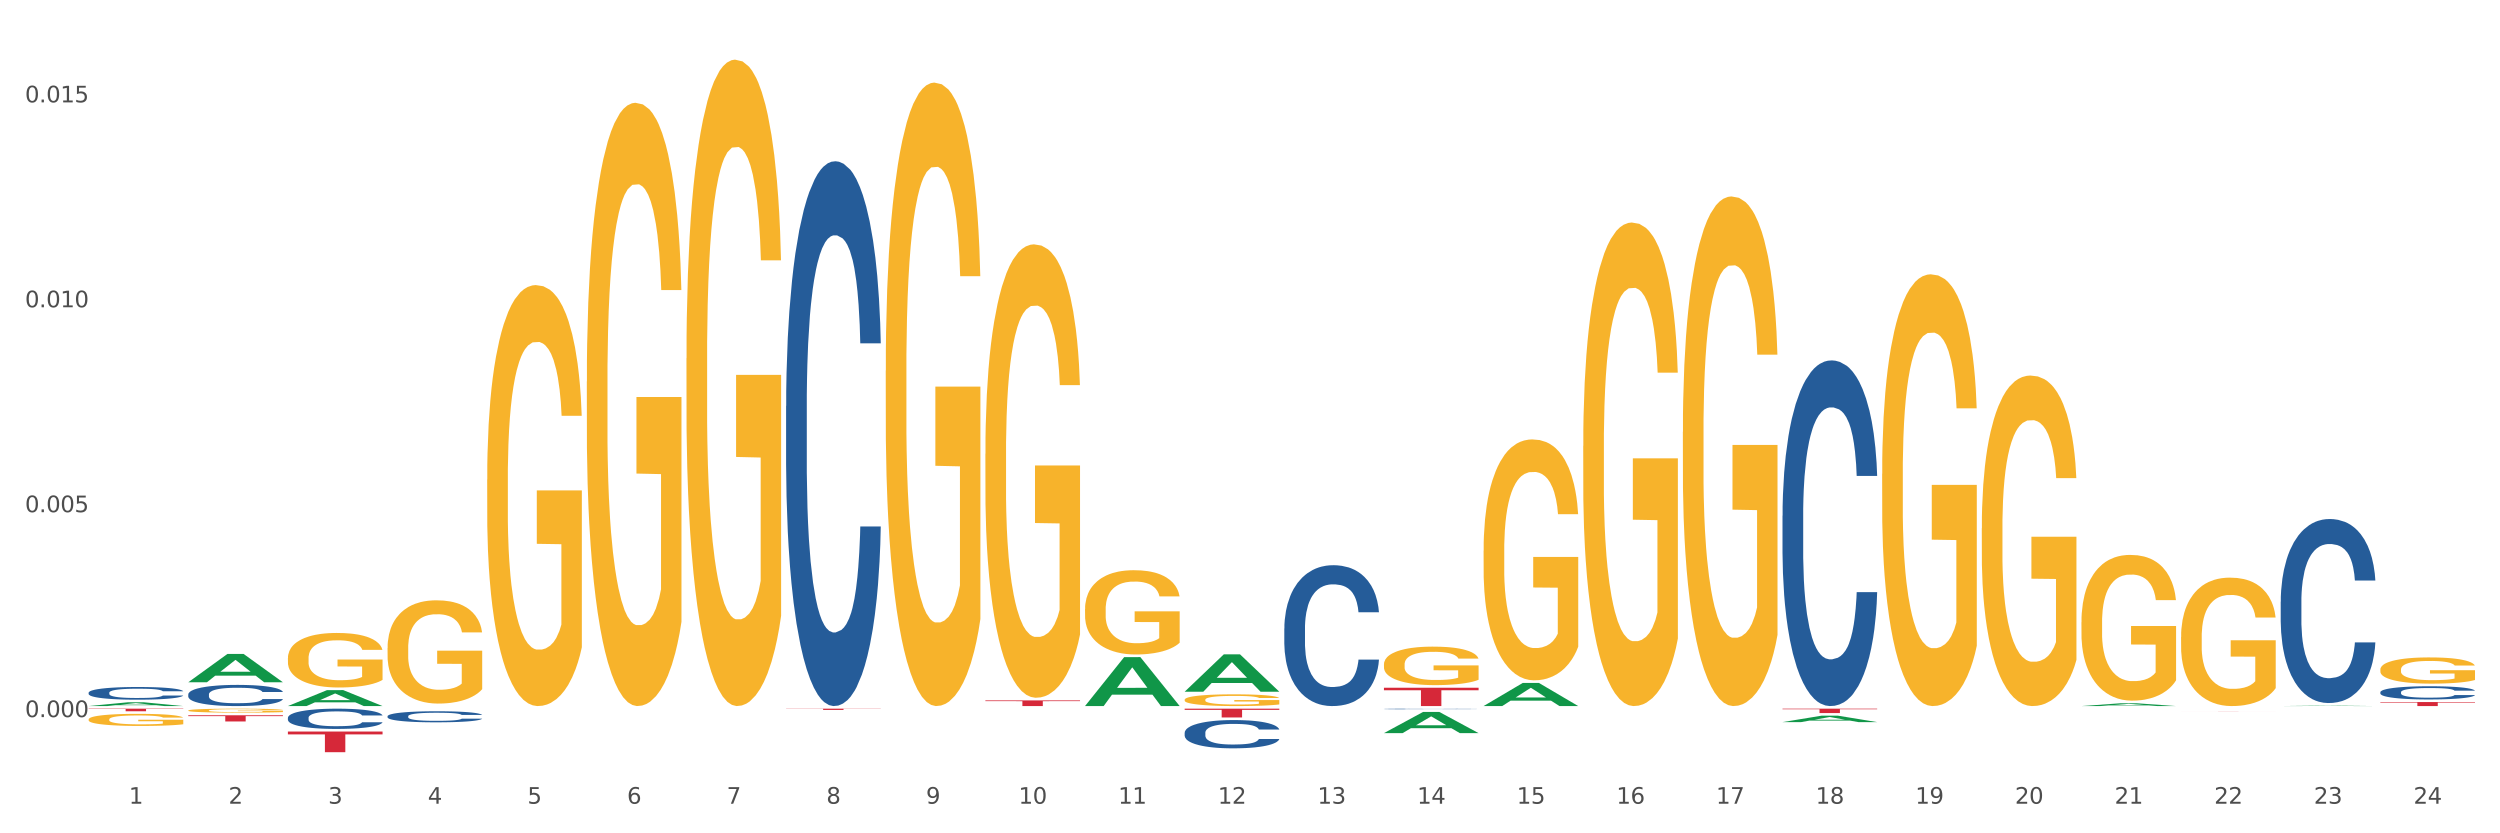 <?xml version="1.0" encoding="utf-8" standalone="no"?>
<!DOCTYPE svg PUBLIC "-//W3C//DTD SVG 1.1//EN"
  "http://www.w3.org/Graphics/SVG/1.1/DTD/svg11.dtd">
<svg xmlns:xlink="http://www.w3.org/1999/xlink" width="1080pt" height="360pt" viewBox="0 0 1080 360" xmlns="http://www.w3.org/2000/svg" version="1.1">
 <rect x="0" y="0" width="1080" height="360" fill="#333333" stroke="none"/>
 <defs>
  <style type="text/css">*{stroke-linejoin: round; stroke-linecap: butt}</style>
 </defs>
 <g id="figure_1">
  <g id="patch_1">
   <path d="M 0 360 
L 1080 360 
L 1080 0 
L 0 0 
z
" style="fill: #ffffff; stroke: #ffffff; stroke-linejoin: miter"/>
  </g>
  <g id="axes_1">
   <g id="matplotlib.axis_1">
    <g id="xtick_1">
     <g id="text_1">
      <!-- 1 -->
      <g style="fill: #4d4d4d" transform="translate(55.675 347.204) scale(0.096 -0.096)">
       <defs>
        <path id="DejaVuSans-31" d="M 794 531 
L 1825 531 
L 1825 4091 
L 703 3866 
L 703 4441 
L 1819 4666 
L 2450 4666 
L 2450 531 
L 3481 531 
L 3481 0 
L 794 0 
L 794 531 
z
" transform="scale(0.016)"/>
       </defs>
       <use xlink:href="#DejaVuSans-31"/>
      </g>
     </g>
    </g>
    <g id="xtick_2">
     <g id="text_2">
      <!-- 2 -->
      <g style="fill: #4d4d4d" transform="translate(98.72 347.204) scale(0.096 -0.096)">
       <defs>
        <path id="DejaVuSans-32" d="M 1228 531 
L 3431 531 
L 3431 0 
L 469 0 
L 469 531 
Q 828 903 1448 1529 
Q 2069 2156 2228 2338 
Q 2531 2678 2651 2914 
Q 2772 3150 2772 3378 
Q 2772 3750 2511 3984 
Q 2250 4219 1831 4219 
Q 1534 4219 1204 4116 
Q 875 4013 500 3803 
L 500 4441 
Q 881 4594 1212 4672 
Q 1544 4750 1819 4750 
Q 2544 4750 2975 4387 
Q 3406 4025 3406 3419 
Q 3406 3131 3298 2873 
Q 3191 2616 2906 2266 
Q 2828 2175 2409 1742 
Q 1991 1309 1228 531 
z
" transform="scale(0.016)"/>
       </defs>
       <use xlink:href="#DejaVuSans-32"/>
      </g>
     </g>
    </g>
    <g id="xtick_3">
     <g id="text_3">
      <!-- 3 -->
      <g style="fill: #4d4d4d" transform="translate(141.764 347.204) scale(0.096 -0.096)">
       <defs>
        <path id="DejaVuSans-33" d="M 2597 2516 
Q 3050 2419 3304 2112 
Q 3559 1806 3559 1356 
Q 3559 666 3084 287 
Q 2609 -91 1734 -91 
Q 1441 -91 1130 -33 
Q 819 25 488 141 
L 488 750 
Q 750 597 1062 519 
Q 1375 441 1716 441 
Q 2309 441 2620 675 
Q 2931 909 2931 1356 
Q 2931 1769 2642 2001 
Q 2353 2234 1838 2234 
L 1294 2234 
L 1294 2753 
L 1863 2753 
Q 2328 2753 2575 2939 
Q 2822 3125 2822 3475 
Q 2822 3834 2567 4026 
Q 2313 4219 1838 4219 
Q 1578 4219 1281 4162 
Q 984 4106 628 3988 
L 628 4550 
Q 988 4650 1302 4700 
Q 1616 4750 1894 4750 
Q 2613 4750 3031 4423 
Q 3450 4097 3450 3541 
Q 3450 3153 3228 2886 
Q 3006 2619 2597 2516 
z
" transform="scale(0.016)"/>
       </defs>
       <use xlink:href="#DejaVuSans-33"/>
      </g>
     </g>
    </g>
    <g id="xtick_4">
     <g id="text_4">
      <!-- 4 -->
      <g style="fill: #4d4d4d" transform="translate(184.809 347.204) scale(0.096 -0.096)">
       <defs>
        <path id="DejaVuSans-34" d="M 2419 4116 
L 825 1625 
L 2419 1625 
L 2419 4116 
z
M 2253 4666 
L 3047 4666 
L 3047 1625 
L 3713 1625 
L 3713 1100 
L 3047 1100 
L 3047 0 
L 2419 0 
L 2419 1100 
L 313 1100 
L 313 1709 
L 2253 4666 
z
" transform="scale(0.016)"/>
       </defs>
       <use xlink:href="#DejaVuSans-34"/>
      </g>
     </g>
    </g>
    <g id="xtick_5">
     <g id="text_5">
      <!-- 5 -->
      <g style="fill: #4d4d4d" transform="translate(227.853 347.204) scale(0.096 -0.096)">
       <defs>
        <path id="DejaVuSans-35" d="M 691 4666 
L 3169 4666 
L 3169 4134 
L 1269 4134 
L 1269 2991 
Q 1406 3038 1543 3061 
Q 1681 3084 1819 3084 
Q 2600 3084 3056 2656 
Q 3513 2228 3513 1497 
Q 3513 744 3044 326 
Q 2575 -91 1722 -91 
Q 1428 -91 1123 -41 
Q 819 9 494 109 
L 494 744 
Q 775 591 1075 516 
Q 1375 441 1709 441 
Q 2250 441 2565 725 
Q 2881 1009 2881 1497 
Q 2881 1984 2565 2268 
Q 2250 2553 1709 2553 
Q 1456 2553 1204 2497 
Q 953 2441 691 2322 
L 691 4666 
z
" transform="scale(0.016)"/>
       </defs>
       <use xlink:href="#DejaVuSans-35"/>
      </g>
     </g>
    </g>
    <g id="xtick_6">
     <g id="text_6">
      <!-- 6 -->
      <g style="fill: #4d4d4d" transform="translate(270.898 347.204) scale(0.096 -0.096)">
       <defs>
        <path id="DejaVuSans-36" d="M 2113 2584 
Q 1688 2584 1439 2293 
Q 1191 2003 1191 1497 
Q 1191 994 1439 701 
Q 1688 409 2113 409 
Q 2538 409 2786 701 
Q 3034 994 3034 1497 
Q 3034 2003 2786 2293 
Q 2538 2584 2113 2584 
z
M 3366 4563 
L 3366 3988 
Q 3128 4100 2886 4159 
Q 2644 4219 2406 4219 
Q 1781 4219 1451 3797 
Q 1122 3375 1075 2522 
Q 1259 2794 1537 2939 
Q 1816 3084 2150 3084 
Q 2853 3084 3261 2657 
Q 3669 2231 3669 1497 
Q 3669 778 3244 343 
Q 2819 -91 2113 -91 
Q 1303 -91 875 529 
Q 447 1150 447 2328 
Q 447 3434 972 4092 
Q 1497 4750 2381 4750 
Q 2619 4750 2861 4703 
Q 3103 4656 3366 4563 
z
" transform="scale(0.016)"/>
       </defs>
       <use xlink:href="#DejaVuSans-36"/>
      </g>
     </g>
    </g>
    <g id="xtick_7">
     <g id="text_7">
      <!-- 7 -->
      <g style="fill: #4d4d4d" transform="translate(313.942 347.204) scale(0.096 -0.096)">
       <defs>
        <path id="DejaVuSans-37" d="M 525 4666 
L 3525 4666 
L 3525 4397 
L 1831 0 
L 1172 0 
L 2766 4134 
L 525 4134 
L 525 4666 
z
" transform="scale(0.016)"/>
       </defs>
       <use xlink:href="#DejaVuSans-37"/>
      </g>
     </g>
    </g>
    <g id="xtick_8">
     <g id="text_8">
      <!-- 8 -->
      <g style="fill: #4d4d4d" transform="translate(356.987 347.204) scale(0.096 -0.096)">
       <defs>
        <path id="DejaVuSans-38" d="M 2034 2216 
Q 1584 2216 1326 1975 
Q 1069 1734 1069 1313 
Q 1069 891 1326 650 
Q 1584 409 2034 409 
Q 2484 409 2743 651 
Q 3003 894 3003 1313 
Q 3003 1734 2745 1975 
Q 2488 2216 2034 2216 
z
M 1403 2484 
Q 997 2584 770 2862 
Q 544 3141 544 3541 
Q 544 4100 942 4425 
Q 1341 4750 2034 4750 
Q 2731 4750 3128 4425 
Q 3525 4100 3525 3541 
Q 3525 3141 3298 2862 
Q 3072 2584 2669 2484 
Q 3125 2378 3379 2068 
Q 3634 1759 3634 1313 
Q 3634 634 3220 271 
Q 2806 -91 2034 -91 
Q 1263 -91 848 271 
Q 434 634 434 1313 
Q 434 1759 690 2068 
Q 947 2378 1403 2484 
z
M 1172 3481 
Q 1172 3119 1398 2916 
Q 1625 2713 2034 2713 
Q 2441 2713 2670 2916 
Q 2900 3119 2900 3481 
Q 2900 3844 2670 4047 
Q 2441 4250 2034 4250 
Q 1625 4250 1398 4047 
Q 1172 3844 1172 3481 
z
" transform="scale(0.016)"/>
       </defs>
       <use xlink:href="#DejaVuSans-38"/>
      </g>
     </g>
    </g>
    <g id="xtick_9">
     <g id="text_9">
      <!-- 9 -->
      <g style="fill: #4d4d4d" transform="translate(400.032 347.204) scale(0.096 -0.096)">
       <defs>
        <path id="DejaVuSans-39" d="M 703 97 
L 703 672 
Q 941 559 1184 500 
Q 1428 441 1663 441 
Q 2288 441 2617 861 
Q 2947 1281 2994 2138 
Q 2813 1869 2534 1725 
Q 2256 1581 1919 1581 
Q 1219 1581 811 2004 
Q 403 2428 403 3163 
Q 403 3881 828 4315 
Q 1253 4750 1959 4750 
Q 2769 4750 3195 4129 
Q 3622 3509 3622 2328 
Q 3622 1225 3098 567 
Q 2575 -91 1691 -91 
Q 1453 -91 1209 -44 
Q 966 3 703 97 
z
M 1959 2075 
Q 2384 2075 2632 2365 
Q 2881 2656 2881 3163 
Q 2881 3666 2632 3958 
Q 2384 4250 1959 4250 
Q 1534 4250 1286 3958 
Q 1038 3666 1038 3163 
Q 1038 2656 1286 2365 
Q 1534 2075 1959 2075 
z
" transform="scale(0.016)"/>
       </defs>
       <use xlink:href="#DejaVuSans-39"/>
      </g>
     </g>
    </g>
    <g id="xtick_10">
     <g id="text_10">
      <!-- 10 -->
      <g style="fill: #4d4d4d" transform="translate(440.022 347.204) scale(0.096 -0.096)">
       <defs>
        <path id="DejaVuSans-30" d="M 2034 4250 
Q 1547 4250 1301 3770 
Q 1056 3291 1056 2328 
Q 1056 1369 1301 889 
Q 1547 409 2034 409 
Q 2525 409 2770 889 
Q 3016 1369 3016 2328 
Q 3016 3291 2770 3770 
Q 2525 4250 2034 4250 
z
M 2034 4750 
Q 2819 4750 3233 4129 
Q 3647 3509 3647 2328 
Q 3647 1150 3233 529 
Q 2819 -91 2034 -91 
Q 1250 -91 836 529 
Q 422 1150 422 2328 
Q 422 3509 836 4129 
Q 1250 4750 2034 4750 
z
" transform="scale(0.016)"/>
       </defs>
       <use xlink:href="#DejaVuSans-31"/>
       <use xlink:href="#DejaVuSans-30" transform="translate(63.623 0)"/>
      </g>
     </g>
    </g>
    <g id="xtick_11">
     <g id="text_11">
      <!-- 11 -->
      <g style="fill: #4d4d4d" transform="translate(483.067 347.204) scale(0.096 -0.096)">
       <use xlink:href="#DejaVuSans-31"/>
       <use xlink:href="#DejaVuSans-31" transform="translate(63.623 0)"/>
      </g>
     </g>
    </g>
    <g id="xtick_12">
     <g id="text_12">
      <!-- 12 -->
      <g style="fill: #4d4d4d" transform="translate(526.111 347.204) scale(0.096 -0.096)">
       <use xlink:href="#DejaVuSans-31"/>
       <use xlink:href="#DejaVuSans-32" transform="translate(63.623 0)"/>
      </g>
     </g>
    </g>
    <g id="xtick_13">
     <g id="text_13">
      <!-- 13 -->
      <g style="fill: #4d4d4d" transform="translate(569.156 347.204) scale(0.096 -0.096)">
       <use xlink:href="#DejaVuSans-31"/>
       <use xlink:href="#DejaVuSans-33" transform="translate(63.623 0)"/>
      </g>
     </g>
    </g>
    <g id="xtick_14">
     <g id="text_14">
      <!-- 14 -->
      <g style="fill: #4d4d4d" transform="translate(612.2 347.204) scale(0.096 -0.096)">
       <use xlink:href="#DejaVuSans-31"/>
       <use xlink:href="#DejaVuSans-34" transform="translate(63.623 0)"/>
      </g>
     </g>
    </g>
    <g id="xtick_15">
     <g id="text_15">
      <!-- 15 -->
      <g style="fill: #4d4d4d" transform="translate(655.245 347.204) scale(0.096 -0.096)">
       <use xlink:href="#DejaVuSans-31"/>
       <use xlink:href="#DejaVuSans-35" transform="translate(63.623 0)"/>
      </g>
     </g>
    </g>
    <g id="xtick_16">
     <g id="text_16">
      <!-- 16 -->
      <g style="fill: #4d4d4d" transform="translate(698.289 347.204) scale(0.096 -0.096)">
       <use xlink:href="#DejaVuSans-31"/>
       <use xlink:href="#DejaVuSans-36" transform="translate(63.623 0)"/>
      </g>
     </g>
    </g>
    <g id="xtick_17">
     <g id="text_17">
      <!-- 17 -->
      <g style="fill: #4d4d4d" transform="translate(741.334 347.204) scale(0.096 -0.096)">
       <use xlink:href="#DejaVuSans-31"/>
       <use xlink:href="#DejaVuSans-37" transform="translate(63.623 0)"/>
      </g>
     </g>
    </g>
    <g id="xtick_18">
     <g id="text_18">
      <!-- 18 -->
      <g style="fill: #4d4d4d" transform="translate(784.379 347.204) scale(0.096 -0.096)">
       <use xlink:href="#DejaVuSans-31"/>
       <use xlink:href="#DejaVuSans-38" transform="translate(63.623 0)"/>
      </g>
     </g>
    </g>
    <g id="xtick_19">
     <g id="text_19">
      <!-- 19 -->
      <g style="fill: #4d4d4d" transform="translate(827.423 347.204) scale(0.096 -0.096)">
       <use xlink:href="#DejaVuSans-31"/>
       <use xlink:href="#DejaVuSans-39" transform="translate(63.623 0)"/>
      </g>
     </g>
    </g>
    <g id="xtick_20">
     <g id="text_20">
      <!-- 20 -->
      <g style="fill: #4d4d4d" transform="translate(870.468 347.204) scale(0.096 -0.096)">
       <use xlink:href="#DejaVuSans-32"/>
       <use xlink:href="#DejaVuSans-30" transform="translate(63.623 0)"/>
      </g>
     </g>
    </g>
    <g id="xtick_21">
     <g id="text_21">
      <!-- 21 -->
      <g style="fill: #4d4d4d" transform="translate(913.512 347.204) scale(0.096 -0.096)">
       <use xlink:href="#DejaVuSans-32"/>
       <use xlink:href="#DejaVuSans-31" transform="translate(63.623 0)"/>
      </g>
     </g>
    </g>
    <g id="xtick_22">
     <g id="text_22">
      <!-- 22 -->
      <g style="fill: #4d4d4d" transform="translate(956.557 347.204) scale(0.096 -0.096)">
       <use xlink:href="#DejaVuSans-32"/>
       <use xlink:href="#DejaVuSans-32" transform="translate(63.623 0)"/>
      </g>
     </g>
    </g>
    <g id="xtick_23">
     <g id="text_23">
      <!-- 23 -->
      <g style="fill: #4d4d4d" transform="translate(999.601 347.204) scale(0.096 -0.096)">
       <use xlink:href="#DejaVuSans-32"/>
       <use xlink:href="#DejaVuSans-33" transform="translate(63.623 0)"/>
      </g>
     </g>
    </g>
    <g id="xtick_24">
     <g id="text_24">
      <!-- 24 -->
      <g style="fill: #4d4d4d" transform="translate(1042.646 347.204) scale(0.096 -0.096)">
       <use xlink:href="#DejaVuSans-32"/>
       <use xlink:href="#DejaVuSans-34" transform="translate(63.623 0)"/>
      </g>
     </g>
    </g>
    <g id="xtick_25"/>
    <g id="xtick_26"/>
    <g id="xtick_27"/>
    <g id="xtick_28"/>
    <g id="xtick_29"/>
    <g id="xtick_30"/>
    <g id="xtick_31"/>
    <g id="xtick_32"/>
    <g id="xtick_33"/>
    <g id="xtick_34"/>
    <g id="xtick_35"/>
    <g id="xtick_36"/>
    <g id="xtick_37"/>
    <g id="xtick_38"/>
    <g id="xtick_39"/>
    <g id="xtick_40"/>
    <g id="xtick_41"/>
    <g id="xtick_42"/>
    <g id="xtick_43"/>
    <g id="xtick_44"/>
    <g id="xtick_45"/>
    <g id="xtick_46"/>
    <g id="xtick_47"/>
   </g>
   <g id="matplotlib.axis_2">
    <g id="ytick_1">
     <g id="text_25">
      <!-- 0.000 -->
      <g style="fill: #4d4d4d" transform="translate(10.8 309.791) scale(0.096 -0.096)">
       <defs>
        <path id="DejaVuSans-2e" d="M 684 794 
L 1344 794 
L 1344 0 
L 684 0 
L 684 794 
z
" transform="scale(0.016)"/>
       </defs>
       <use xlink:href="#DejaVuSans-30"/>
       <use xlink:href="#DejaVuSans-2e" transform="translate(63.623 0)"/>
       <use xlink:href="#DejaVuSans-30" transform="translate(95.41 0)"/>
       <use xlink:href="#DejaVuSans-30" transform="translate(159.033 0)"/>
       <use xlink:href="#DejaVuSans-30" transform="translate(222.656 0)"/>
      </g>
     </g>
    </g>
    <g id="ytick_2">
     <g id="text_26">
      <!-- 0.005 -->
      <g style="fill: #4d4d4d" transform="translate(10.8 221.27) scale(0.096 -0.096)">
       <use xlink:href="#DejaVuSans-30"/>
       <use xlink:href="#DejaVuSans-2e" transform="translate(63.623 0)"/>
       <use xlink:href="#DejaVuSans-30" transform="translate(95.41 0)"/>
       <use xlink:href="#DejaVuSans-30" transform="translate(159.033 0)"/>
       <use xlink:href="#DejaVuSans-35" transform="translate(222.656 0)"/>
      </g>
     </g>
    </g>
    <g id="ytick_3">
     <g id="text_27">
      <!-- 0.010 -->
      <g style="fill: #4d4d4d" transform="translate(10.8 132.748) scale(0.096 -0.096)">
       <use xlink:href="#DejaVuSans-30"/>
       <use xlink:href="#DejaVuSans-2e" transform="translate(63.623 0)"/>
       <use xlink:href="#DejaVuSans-30" transform="translate(95.41 0)"/>
       <use xlink:href="#DejaVuSans-31" transform="translate(159.033 0)"/>
       <use xlink:href="#DejaVuSans-30" transform="translate(222.656 0)"/>
      </g>
     </g>
    </g>
    <g id="ytick_4">
     <g id="text_28">
      <!-- 0.015 -->
      <g style="fill: #4d4d4d" transform="translate(10.8 44.226) scale(0.096 -0.096)">
       <use xlink:href="#DejaVuSans-30"/>
       <use xlink:href="#DejaVuSans-2e" transform="translate(63.623 0)"/>
       <use xlink:href="#DejaVuSans-30" transform="translate(95.41 0)"/>
       <use xlink:href="#DejaVuSans-31" transform="translate(159.033 0)"/>
       <use xlink:href="#DejaVuSans-35" transform="translate(222.656 0)"/>
      </g>
     </g>
    </g>
    <g id="ytick_5"/>
    <g id="ytick_6"/>
    <g id="ytick_7"/>
   </g>
   <g id="PolyCollection_1">
    <path d="M 38.283 305.02 
L 38.325 305.018 
L 55.188 303.39 
L 62.186 303.389 
L 79.175 305.023 
L 71.081 305.023 
L 67.414 304.642 
L 50.003 304.642 
L 49.876 304.648 
L 46.335 305.023 
L 38.283 305.023 
L 38.283 305.02 
L 52.195 304.415 
L 65.221 304.414 
L 58.771 303.737 
L 58.687 303.734 
L 58.603 303.739 
L 52.153 304.414 
L 52.195 304.415 
L 38.283 305.02 
z
" clip-path="url(#pbe7d716b4f)" style="fill: #109648"/>
    <path d="M 770.04 222.789 
L 770.089 222.652 
L 770.089 218.834 
L 770.234 213.652 
L 770.765 204.105 
L 771.442 196.877 
L 772.602 188.422 
L 773.231 184.876 
L 774.052 180.922 
L 775.744 174.512 
L 777.677 169.057 
L 779.031 166.057 
L 780.046 164.147 
L 782.318 160.738 
L 783.623 159.238 
L 784.976 158.011 
L 786.136 157.192 
L 788.07 156.238 
L 789.616 155.829 
L 791.405 155.692 
L 792.903 155.829 
L 794.885 156.374 
L 797.785 158.011 
L 798.897 158.965 
L 800.395 160.602 
L 801.942 162.784 
L 803.199 164.966 
L 804.649 168.102 
L 806.147 172.194 
L 807.598 177.376 
L 808.613 182.149 
L 809.434 187.195 
L 810.159 193.332 
L 810.691 200.014 
L 810.933 205.605 
L 802.087 205.605 
L 801.846 200.56 
L 801.362 195.105 
L 800.879 191.422 
L 800.347 188.422 
L 799.525 185.013 
L 798.8 182.831 
L 797.592 180.24 
L 796.48 178.603 
L 795.562 177.649 
L 794.45 176.83 
L 792.082 176.012 
L 790.39 176.012 
L 789.326 176.285 
L 788.021 176.967 
L 786.91 177.921 
L 785.605 179.558 
L 784.59 181.331 
L 783.574 183.649 
L 782.994 185.286 
L 782.124 188.286 
L 781.544 190.741 
L 780.771 194.968 
L 780.336 197.968 
L 779.563 205.742 
L 779.224 211.47 
L 779.079 215.424 
L 778.983 219.788 
L 778.983 241.063 
L 779.273 250.609 
L 779.514 254.7 
L 779.901 259.337 
L 780.626 265.338 
L 781.689 271.202 
L 782.801 275.429 
L 783.719 278.02 
L 784.59 279.93 
L 785.46 281.43 
L 786.523 282.794 
L 787.393 283.612 
L 788.698 284.43 
L 790.245 284.839 
L 791.453 284.839 
L 793.918 284.157 
L 795.03 283.475 
L 796.094 282.521 
L 797.254 281.021 
L 798.172 279.384 
L 798.704 278.157 
L 799.574 275.566 
L 800.25 272.838 
L 800.83 269.702 
L 801.217 266.974 
L 801.652 262.883 
L 801.991 258.246 
L 802.087 255.791 
L 810.933 255.791 
L 810.739 260.701 
L 810.401 265.474 
L 809.724 271.884 
L 809.193 275.566 
L 808.371 280.066 
L 807.501 283.885 
L 806.292 288.112 
L 805.181 291.249 
L 804.021 293.976 
L 802.764 296.431 
L 800.492 299.84 
L 799.67 300.795 
L 797.93 302.432 
L 796.577 303.386 
L 794.595 304.341 
L 792.565 304.886 
L 790.438 305.023 
L 788.553 304.75 
L 786.475 303.932 
L 785.17 303.113 
L 783.719 301.886 
L 782.028 299.977 
L 780.433 297.658 
L 778.934 294.931 
L 777.532 291.794 
L 776.227 288.249 
L 774.536 282.384 
L 773.279 276.657 
L 772.361 271.338 
L 771.732 266.838 
L 771.104 261.11 
L 770.765 257.155 
L 770.234 247.609 
L 770.04 238.745 
L 770.04 222.789 
z
" clip-path="url(#pbe7d716b4f)" style="fill: #255c99"/>
    <path d="M 597.862 306.273 
L 597.911 306.272 
L 597.911 306.265 
L 598.056 306.255 
L 598.587 306.237 
L 599.264 306.223 
L 600.424 306.207 
L 601.052 306.2 
L 601.874 306.193 
L 603.566 306.18 
L 605.499 306.17 
L 606.853 306.164 
L 607.868 306.16 
L 610.14 306.154 
L 611.445 306.151 
L 612.798 306.149 
L 613.958 306.147 
L 615.892 306.145 
L 617.438 306.144 
L 619.227 306.144 
L 620.725 306.144 
L 622.707 306.146 
L 625.607 306.149 
L 626.719 306.15 
L 628.217 306.154 
L 629.764 306.158 
L 631.021 306.162 
L 632.471 306.168 
L 633.969 306.176 
L 635.419 306.186 
L 636.434 306.195 
L 637.256 306.205 
L 637.981 306.216 
L 638.513 306.229 
L 638.754 306.24 
L 629.909 306.24 
L 629.667 306.23 
L 629.184 306.22 
L 628.701 306.213 
L 628.169 306.207 
L 627.347 306.2 
L 626.622 306.196 
L 625.414 306.191 
L 624.302 306.188 
L 623.384 306.186 
L 622.272 306.185 
L 619.903 306.183 
L 618.212 306.183 
L 617.148 306.184 
L 615.843 306.185 
L 614.731 306.187 
L 613.426 306.19 
L 612.411 306.193 
L 611.396 306.198 
L 610.816 306.201 
L 609.946 306.207 
L 609.366 306.211 
L 608.593 306.219 
L 608.158 306.225 
L 607.384 306.24 
L 607.046 306.251 
L 606.901 306.259 
L 606.804 306.267 
L 606.804 306.308 
L 607.094 306.326 
L 607.336 306.334 
L 607.723 306.343 
L 608.448 306.354 
L 609.511 306.365 
L 610.623 306.373 
L 611.541 306.378 
L 612.411 306.382 
L 613.281 306.385 
L 614.345 306.387 
L 615.215 306.389 
L 616.52 306.391 
L 618.067 306.391 
L 619.275 306.391 
L 621.74 306.39 
L 622.852 306.389 
L 623.915 306.387 
L 625.075 306.384 
L 625.994 306.381 
L 626.525 306.379 
L 627.396 306.374 
L 628.072 306.368 
L 628.652 306.362 
L 629.039 306.357 
L 629.474 306.349 
L 629.812 306.341 
L 629.909 306.336 
L 638.754 306.336 
L 638.561 306.345 
L 638.223 306.354 
L 637.546 306.367 
L 637.014 306.374 
L 636.193 306.382 
L 635.323 306.39 
L 634.114 306.398 
L 633.002 306.404 
L 631.842 306.409 
L 630.586 306.414 
L 628.314 306.42 
L 627.492 306.422 
L 625.752 306.425 
L 624.399 306.427 
L 622.417 306.429 
L 620.387 306.43 
L 618.26 306.43 
L 616.375 306.43 
L 614.296 306.428 
L 612.991 306.426 
L 611.541 306.424 
L 609.85 306.42 
L 608.254 306.416 
L 606.756 306.411 
L 605.354 306.405 
L 604.049 306.398 
L 602.357 306.387 
L 601.101 306.376 
L 600.182 306.366 
L 599.554 306.357 
L 598.926 306.346 
L 598.587 306.338 
L 598.056 306.32 
L 597.862 306.303 
L 597.862 306.273 
z
" clip-path="url(#pbe7d716b4f)" style="fill: #255c99"/>
    <path d="M 554.818 271.51 
L 554.866 271.455 
L 554.866 269.899 
L 555.011 267.787 
L 555.543 263.896 
L 556.219 260.951 
L 557.379 257.505 
L 558.008 256.06 
L 558.83 254.448 
L 560.521 251.836 
L 562.455 249.613 
L 563.808 248.391 
L 564.823 247.613 
L 567.095 246.223 
L 568.4 245.612 
L 569.753 245.112 
L 570.914 244.778 
L 572.847 244.389 
L 574.394 244.222 
L 576.182 244.167 
L 577.681 244.222 
L 579.662 244.445 
L 582.563 245.112 
L 583.674 245.501 
L 585.173 246.168 
L 586.719 247.057 
L 587.976 247.946 
L 589.426 249.224 
L 590.925 250.892 
L 592.375 253.003 
L 593.39 254.949 
L 594.212 257.005 
L 594.937 259.506 
L 595.468 262.229 
L 595.71 264.508 
L 586.864 264.508 
L 586.623 262.451 
L 586.139 260.228 
L 585.656 258.728 
L 585.124 257.505 
L 584.303 256.116 
L 583.578 255.226 
L 582.369 254.171 
L 581.257 253.504 
L 580.339 253.115 
L 579.227 252.781 
L 576.859 252.448 
L 575.167 252.448 
L 574.104 252.559 
L 572.799 252.837 
L 571.687 253.226 
L 570.382 253.893 
L 569.367 254.615 
L 568.352 255.56 
L 567.772 256.227 
L 566.902 257.449 
L 566.322 258.45 
L 565.548 260.173 
L 565.113 261.395 
L 564.34 264.563 
L 564.001 266.897 
L 563.856 268.509 
L 563.76 270.288 
L 563.76 278.957 
L 564.05 282.848 
L 564.291 284.515 
L 564.678 286.405 
L 565.403 288.85 
L 566.467 291.24 
L 567.578 292.963 
L 568.497 294.019 
L 569.367 294.797 
L 570.237 295.408 
L 571.3 295.964 
L 572.17 296.297 
L 573.475 296.631 
L 575.022 296.797 
L 576.23 296.797 
L 578.696 296.52 
L 579.807 296.242 
L 580.871 295.853 
L 582.031 295.241 
L 582.949 294.574 
L 583.481 294.074 
L 584.351 293.018 
L 585.028 291.907 
L 585.608 290.628 
L 585.994 289.517 
L 586.429 287.85 
L 586.768 285.96 
L 586.864 284.96 
L 595.71 284.96 
L 595.517 286.96 
L 595.178 288.906 
L 594.502 291.518 
L 593.97 293.018 
L 593.148 294.852 
L 592.278 296.408 
L 591.07 298.131 
L 589.958 299.409 
L 588.798 300.521 
L 587.541 301.521 
L 585.269 302.911 
L 584.448 303.3 
L 582.708 303.967 
L 581.354 304.356 
L 579.372 304.745 
L 577.342 304.967 
L 575.215 305.023 
L 573.33 304.912 
L 571.252 304.578 
L 569.947 304.245 
L 568.497 303.744 
L 566.805 302.966 
L 565.21 302.022 
L 563.711 300.91 
L 562.31 299.632 
L 561.005 298.187 
L 559.313 295.797 
L 558.056 293.463 
L 557.138 291.295 
L 556.509 289.461 
L 555.881 287.127 
L 555.543 285.515 
L 555.011 281.625 
L 554.818 278.013 
L 554.818 271.51 
z
" clip-path="url(#pbe7d716b4f)" style="fill: #255c99"/>
    <path d="M 511.773 316.555 
L 511.821 316.543 
L 511.821 316.231 
L 511.966 315.807 
L 512.498 315.026 
L 513.175 314.435 
L 514.335 313.744 
L 514.963 313.454 
L 515.785 313.13 
L 517.477 312.606 
L 519.41 312.16 
L 520.764 311.914 
L 521.779 311.758 
L 524.05 311.479 
L 525.356 311.356 
L 526.709 311.256 
L 527.869 311.189 
L 529.802 311.111 
L 531.349 311.078 
L 533.138 311.066 
L 534.636 311.078 
L 536.618 311.122 
L 539.518 311.256 
L 540.63 311.334 
L 542.128 311.468 
L 543.675 311.647 
L 544.932 311.825 
L 546.382 312.082 
L 547.88 312.416 
L 549.33 312.84 
L 550.345 313.23 
L 551.167 313.643 
L 551.892 314.145 
L 552.424 314.692 
L 552.665 315.149 
L 543.82 315.149 
L 543.578 314.736 
L 543.095 314.29 
L 542.611 313.989 
L 542.08 313.744 
L 541.258 313.465 
L 540.533 313.286 
L 539.325 313.074 
L 538.213 312.94 
L 537.295 312.862 
L 536.183 312.795 
L 533.814 312.729 
L 532.123 312.729 
L 531.059 312.751 
L 529.754 312.807 
L 528.642 312.885 
L 527.337 313.019 
L 526.322 313.164 
L 525.307 313.353 
L 524.727 313.487 
L 523.857 313.732 
L 523.277 313.933 
L 522.504 314.279 
L 522.069 314.524 
L 521.295 315.16 
L 520.957 315.629 
L 520.812 315.952 
L 520.715 316.309 
L 520.715 318.049 
L 521.005 318.83 
L 521.247 319.165 
L 521.634 319.544 
L 522.359 320.035 
L 523.422 320.515 
L 524.534 320.86 
L 525.452 321.072 
L 526.322 321.228 
L 527.192 321.351 
L 528.256 321.463 
L 529.126 321.53 
L 530.431 321.597 
L 531.978 321.63 
L 533.186 321.63 
L 535.651 321.574 
L 536.763 321.518 
L 537.826 321.44 
L 538.986 321.318 
L 539.905 321.184 
L 540.436 321.083 
L 541.306 320.872 
L 541.983 320.648 
L 542.563 320.392 
L 542.95 320.169 
L 543.385 319.834 
L 543.723 319.455 
L 543.82 319.254 
L 552.665 319.254 
L 552.472 319.656 
L 552.134 320.046 
L 551.457 320.57 
L 550.925 320.872 
L 550.104 321.24 
L 549.234 321.552 
L 548.025 321.898 
L 546.913 322.154 
L 545.753 322.377 
L 544.497 322.578 
L 542.225 322.857 
L 541.403 322.935 
L 539.663 323.069 
L 538.31 323.147 
L 536.328 323.225 
L 534.298 323.27 
L 532.171 323.281 
L 530.286 323.259 
L 528.207 323.192 
L 526.902 323.125 
L 525.452 323.024 
L 523.76 322.868 
L 522.165 322.679 
L 520.667 322.455 
L 519.265 322.199 
L 517.96 321.909 
L 516.268 321.429 
L 515.012 320.961 
L 514.093 320.526 
L 513.465 320.158 
L 512.836 319.689 
L 512.498 319.366 
L 511.966 318.585 
L 511.773 317.86 
L 511.773 316.555 
z
" clip-path="url(#pbe7d716b4f)" style="fill: #255c99"/>
    <path d="M 339.595 175.412 
L 339.643 175.197 
L 339.643 169.179 
L 339.788 161.011 
L 340.32 145.965 
L 340.997 134.573 
L 342.157 121.247 
L 342.785 115.658 
L 343.607 109.425 
L 345.299 99.322 
L 347.232 90.725 
L 348.585 85.996 
L 349.6 82.987 
L 351.872 77.613 
L 353.177 75.249 
L 354.531 73.314 
L 355.691 72.025 
L 357.624 70.52 
L 359.171 69.875 
L 360.959 69.66 
L 362.458 69.875 
L 364.44 70.735 
L 367.34 73.314 
L 368.451 74.819 
L 369.95 77.398 
L 371.497 80.837 
L 372.753 84.276 
L 374.203 89.22 
L 375.702 95.668 
L 377.152 103.836 
L 378.167 111.359 
L 378.989 119.312 
L 379.714 128.985 
L 380.246 139.517 
L 380.487 148.329 
L 371.642 148.329 
L 371.4 140.377 
L 370.917 131.779 
L 370.433 125.975 
L 369.902 121.247 
L 369.08 115.873 
L 368.355 112.434 
L 367.146 108.35 
L 366.035 105.771 
L 365.116 104.266 
L 364.005 102.976 
L 361.636 101.687 
L 359.944 101.687 
L 358.881 102.117 
L 357.576 103.191 
L 356.464 104.696 
L 355.159 107.275 
L 354.144 110.07 
L 353.129 113.724 
L 352.549 116.303 
L 351.679 121.032 
L 351.099 124.901 
L 350.325 131.564 
L 349.89 136.293 
L 349.117 148.544 
L 348.779 157.572 
L 348.634 163.805 
L 348.537 170.683 
L 348.537 204.215 
L 348.827 219.261 
L 349.069 225.709 
L 349.455 233.017 
L 350.18 242.474 
L 351.244 251.717 
L 352.356 258.38 
L 353.274 262.464 
L 354.144 265.473 
L 355.014 267.838 
L 356.077 269.987 
L 356.948 271.277 
L 358.253 272.566 
L 359.799 273.211 
L 361.008 273.211 
L 363.473 272.136 
L 364.585 271.062 
L 365.648 269.557 
L 366.808 267.193 
L 367.726 264.613 
L 368.258 262.679 
L 369.128 258.595 
L 369.805 254.296 
L 370.385 249.353 
L 370.772 245.054 
L 371.207 238.605 
L 371.545 231.297 
L 371.642 227.428 
L 380.487 227.428 
L 380.294 235.166 
L 379.955 242.689 
L 379.279 252.792 
L 378.747 258.595 
L 377.925 265.688 
L 377.055 271.707 
L 375.847 278.37 
L 374.735 283.313 
L 373.575 287.612 
L 372.318 291.481 
L 370.047 296.855 
L 369.225 298.359 
L 367.485 300.939 
L 366.131 302.443 
L 364.15 303.948 
L 362.119 304.808 
L 359.993 305.023 
L 358.108 304.593 
L 356.029 303.303 
L 354.724 302.013 
L 353.274 300.079 
L 351.582 297.07 
L 349.987 293.416 
L 348.489 289.117 
L 347.087 284.173 
L 345.782 278.585 
L 344.09 269.342 
L 342.833 260.315 
L 341.915 251.932 
L 341.287 244.839 
L 340.658 235.811 
L 340.32 229.578 
L 339.788 214.532 
L 339.595 200.561 
L 339.595 175.412 
z
" clip-path="url(#pbe7d716b4f)" style="fill: #255c99"/>
    <path d="M 167.417 309.41 
L 167.465 309.406 
L 167.465 309.283 
L 167.61 309.117 
L 168.142 308.812 
L 168.818 308.58 
L 169.978 308.309 
L 170.607 308.196 
L 171.429 308.069 
L 173.12 307.863 
L 175.054 307.689 
L 176.407 307.593 
L 177.422 307.531 
L 179.694 307.422 
L 180.999 307.374 
L 182.353 307.335 
L 183.513 307.309 
L 185.446 307.278 
L 186.993 307.265 
L 188.781 307.261 
L 190.28 307.265 
L 192.261 307.282 
L 195.162 307.335 
L 196.273 307.365 
L 197.772 307.418 
L 199.318 307.488 
L 200.575 307.558 
L 202.025 307.658 
L 203.524 307.789 
L 204.974 307.955 
L 205.989 308.108 
L 206.811 308.27 
L 207.536 308.466 
L 208.067 308.68 
L 208.309 308.86 
L 199.463 308.86 
L 199.222 308.698 
L 198.738 308.523 
L 198.255 308.405 
L 197.723 308.309 
L 196.902 308.2 
L 196.177 308.13 
L 194.968 308.047 
L 193.856 307.995 
L 192.938 307.964 
L 191.826 307.938 
L 189.458 307.912 
L 187.766 307.912 
L 186.703 307.92 
L 185.398 307.942 
L 184.286 307.973 
L 182.981 308.025 
L 181.966 308.082 
L 180.951 308.156 
L 180.371 308.209 
L 179.501 308.305 
L 178.921 308.383 
L 178.147 308.519 
L 177.712 308.615 
L 176.939 308.864 
L 176.601 309.047 
L 176.456 309.174 
L 176.359 309.314 
L 176.359 309.996 
L 176.649 310.301 
L 176.891 310.432 
L 177.277 310.581 
L 178.002 310.773 
L 179.066 310.961 
L 180.177 311.096 
L 181.096 311.179 
L 181.966 311.241 
L 182.836 311.289 
L 183.899 311.332 
L 184.769 311.359 
L 186.074 311.385 
L 187.621 311.398 
L 188.83 311.398 
L 191.295 311.376 
L 192.406 311.354 
L 193.47 311.324 
L 194.63 311.276 
L 195.548 311.223 
L 196.08 311.184 
L 196.95 311.101 
L 197.627 311.013 
L 198.207 310.913 
L 198.593 310.826 
L 199.028 310.695 
L 199.367 310.546 
L 199.463 310.467 
L 208.309 310.467 
L 208.116 310.625 
L 207.777 310.778 
L 207.101 310.983 
L 206.569 311.101 
L 205.747 311.245 
L 204.877 311.367 
L 203.669 311.503 
L 202.557 311.603 
L 201.397 311.691 
L 200.14 311.769 
L 197.868 311.879 
L 197.047 311.909 
L 195.307 311.962 
L 193.953 311.992 
L 191.971 312.023 
L 189.941 312.04 
L 187.814 312.045 
L 185.929 312.036 
L 183.851 312.01 
L 182.546 311.983 
L 181.096 311.944 
L 179.404 311.883 
L 177.809 311.809 
L 176.31 311.721 
L 174.909 311.621 
L 173.604 311.507 
L 171.912 311.319 
L 170.655 311.136 
L 169.737 310.965 
L 169.108 310.821 
L 168.48 310.638 
L 168.142 310.511 
L 167.61 310.205 
L 167.417 309.921 
L 167.417 309.41 
z
" clip-path="url(#pbe7d716b4f)" style="fill: #255c99"/>
    <path d="M 124.372 310.077 
L 124.42 310.069 
L 124.42 309.845 
L 124.565 309.541 
L 125.097 308.982 
L 125.774 308.558 
L 126.934 308.062 
L 127.562 307.855 
L 128.384 307.623 
L 130.076 307.247 
L 132.009 306.927 
L 133.363 306.752 
L 134.378 306.64 
L 136.649 306.44 
L 137.955 306.352 
L 139.308 306.28 
L 140.468 306.232 
L 142.401 306.176 
L 143.948 306.152 
L 145.737 306.144 
L 147.235 306.152 
L 149.217 306.184 
L 152.117 306.28 
L 153.229 306.336 
L 154.727 306.432 
L 156.274 306.56 
L 157.531 306.688 
L 158.981 306.872 
L 160.479 307.111 
L 161.929 307.415 
L 162.944 307.695 
L 163.766 307.99 
L 164.491 308.35 
L 165.023 308.742 
L 165.264 309.069 
L 156.419 309.069 
L 156.177 308.774 
L 155.694 308.454 
L 155.211 308.238 
L 154.679 308.062 
L 153.857 307.863 
L 153.132 307.735 
L 151.924 307.583 
L 150.812 307.487 
L 149.894 307.431 
L 148.782 307.383 
L 146.413 307.335 
L 144.722 307.335 
L 143.658 307.351 
L 142.353 307.391 
L 141.241 307.447 
L 139.936 307.543 
L 138.921 307.647 
L 137.906 307.783 
L 137.326 307.879 
L 136.456 308.054 
L 135.876 308.198 
L 135.103 308.446 
L 134.668 308.622 
L 133.894 309.077 
L 133.556 309.413 
L 133.411 309.645 
L 133.314 309.901 
L 133.314 311.148 
L 133.604 311.707 
L 133.846 311.947 
L 134.233 312.218 
L 134.958 312.57 
L 136.021 312.914 
L 137.133 313.162 
L 138.051 313.313 
L 138.921 313.425 
L 139.791 313.513 
L 140.855 313.593 
L 141.725 313.641 
L 143.03 313.689 
L 144.577 313.713 
L 145.785 313.713 
L 148.25 313.673 
L 149.362 313.633 
L 150.425 313.577 
L 151.585 313.489 
L 152.504 313.393 
L 153.035 313.321 
L 153.905 313.17 
L 154.582 313.01 
L 155.162 312.826 
L 155.549 312.666 
L 155.984 312.426 
L 156.322 312.155 
L 156.419 312.011 
L 165.264 312.011 
L 165.071 312.298 
L 164.733 312.578 
L 164.056 312.954 
L 163.524 313.17 
L 162.703 313.433 
L 161.833 313.657 
L 160.624 313.905 
L 159.512 314.089 
L 158.352 314.249 
L 157.096 314.392 
L 154.824 314.592 
L 154.002 314.648 
L 152.262 314.744 
L 150.909 314.8 
L 148.927 314.856 
L 146.897 314.888 
L 144.77 314.896 
L 142.885 314.88 
L 140.806 314.832 
L 139.501 314.784 
L 138.051 314.712 
L 136.359 314.6 
L 134.764 314.464 
L 133.266 314.305 
L 131.864 314.121 
L 130.559 313.913 
L 128.867 313.569 
L 127.611 313.234 
L 126.692 312.922 
L 126.064 312.658 
L 125.435 312.322 
L 125.097 312.091 
L 124.565 311.531 
L 124.372 311.012 
L 124.372 310.077 
z
" clip-path="url(#pbe7d716b4f)" style="fill: #255c99"/>
    <path d="M 81.328 299.985 
L 81.376 299.976 
L 81.376 299.742 
L 81.521 299.425 
L 82.053 298.84 
L 82.729 298.397 
L 83.889 297.879 
L 84.518 297.662 
L 85.339 297.42 
L 87.031 297.027 
L 88.965 296.693 
L 90.318 296.509 
L 91.333 296.392 
L 93.605 296.183 
L 94.91 296.091 
L 96.263 296.016 
L 97.423 295.966 
L 99.357 295.907 
L 100.904 295.882 
L 102.692 295.874 
L 104.191 295.882 
L 106.172 295.916 
L 109.072 296.016 
L 110.184 296.074 
L 111.683 296.175 
L 113.229 296.308 
L 114.486 296.442 
L 115.936 296.634 
L 117.435 296.885 
L 118.885 297.202 
L 119.9 297.495 
L 120.721 297.804 
L 121.446 298.18 
L 121.978 298.589 
L 122.22 298.932 
L 113.374 298.932 
L 113.133 298.623 
L 112.649 298.288 
L 112.166 298.063 
L 111.634 297.879 
L 110.813 297.67 
L 110.088 297.536 
L 108.879 297.378 
L 107.767 297.277 
L 106.849 297.219 
L 105.737 297.169 
L 103.369 297.119 
L 101.677 297.119 
L 100.614 297.135 
L 99.309 297.177 
L 98.197 297.236 
L 96.892 297.336 
L 95.877 297.445 
L 94.862 297.587 
L 94.282 297.687 
L 93.412 297.871 
L 92.832 298.021 
L 92.058 298.28 
L 91.623 298.464 
L 90.85 298.94 
L 90.511 299.291 
L 90.366 299.533 
L 90.27 299.801 
L 90.27 301.104 
L 90.56 301.689 
L 90.801 301.94 
L 91.188 302.224 
L 91.913 302.591 
L 92.977 302.951 
L 94.088 303.21 
L 95.007 303.368 
L 95.877 303.485 
L 96.747 303.577 
L 97.81 303.661 
L 98.68 303.711 
L 99.985 303.761 
L 101.532 303.786 
L 102.74 303.786 
L 105.206 303.744 
L 106.317 303.703 
L 107.381 303.644 
L 108.541 303.552 
L 109.459 303.452 
L 109.991 303.377 
L 110.861 303.218 
L 111.538 303.051 
L 112.118 302.859 
L 112.504 302.692 
L 112.939 302.441 
L 113.278 302.157 
L 113.374 302.006 
L 122.22 302.006 
L 122.027 302.307 
L 121.688 302.6 
L 121.011 302.992 
L 120.48 303.218 
L 119.658 303.494 
L 118.788 303.728 
L 117.58 303.987 
L 116.468 304.179 
L 115.308 304.346 
L 114.051 304.496 
L 111.779 304.705 
L 110.958 304.764 
L 109.217 304.864 
L 107.864 304.922 
L 105.882 304.981 
L 103.852 305.014 
L 101.725 305.023 
L 99.84 305.006 
L 97.762 304.956 
L 96.457 304.906 
L 95.007 304.831 
L 93.315 304.714 
L 91.72 304.572 
L 90.221 304.404 
L 88.82 304.212 
L 87.515 303.995 
L 85.823 303.636 
L 84.566 303.285 
L 83.648 302.959 
L 83.019 302.683 
L 82.391 302.332 
L 82.053 302.09 
L 81.521 301.505 
L 81.328 300.962 
L 81.328 299.985 
z
" clip-path="url(#pbe7d716b4f)" style="fill: #255c99"/>
    <path d="M 38.283 299.246 
L 38.331 299.241 
L 38.331 299.101 
L 38.476 298.911 
L 39.008 298.56 
L 39.685 298.294 
L 40.845 297.984 
L 41.473 297.853 
L 42.295 297.708 
L 43.987 297.473 
L 45.92 297.272 
L 47.274 297.162 
L 48.289 297.092 
L 50.56 296.967 
L 51.865 296.912 
L 53.219 296.866 
L 54.379 296.836 
L 56.312 296.801 
L 57.859 296.786 
L 59.648 296.781 
L 61.146 296.786 
L 63.128 296.806 
L 66.028 296.866 
L 67.14 296.902 
L 68.638 296.962 
L 70.185 297.042 
L 71.442 297.122 
L 72.892 297.237 
L 74.39 297.387 
L 75.84 297.578 
L 76.855 297.753 
L 77.677 297.939 
L 78.402 298.164 
L 78.934 298.41 
L 79.175 298.615 
L 70.33 298.615 
L 70.088 298.43 
L 69.605 298.229 
L 69.121 298.094 
L 68.59 297.984 
L 67.768 297.858 
L 67.043 297.778 
L 65.835 297.683 
L 64.723 297.623 
L 63.804 297.588 
L 62.693 297.558 
L 60.324 297.528 
L 58.632 297.528 
L 57.569 297.538 
L 56.264 297.563 
L 55.152 297.598 
L 53.847 297.658 
L 52.832 297.723 
L 51.817 297.808 
L 51.237 297.868 
L 50.367 297.979 
L 49.787 298.069 
L 49.014 298.224 
L 48.579 298.334 
L 47.805 298.62 
L 47.467 298.83 
L 47.322 298.976 
L 47.225 299.136 
L 47.225 299.918 
L 47.515 300.268 
L 47.757 300.419 
L 48.144 300.589 
L 48.869 300.809 
L 49.932 301.025 
L 51.044 301.18 
L 51.962 301.275 
L 52.832 301.346 
L 53.702 301.401 
L 54.766 301.451 
L 55.636 301.481 
L 56.941 301.511 
L 58.487 301.526 
L 59.696 301.526 
L 62.161 301.501 
L 63.273 301.476 
L 64.336 301.441 
L 65.496 301.386 
L 66.415 301.325 
L 66.946 301.28 
L 67.816 301.185 
L 68.493 301.085 
L 69.073 300.97 
L 69.46 300.87 
L 69.895 300.719 
L 70.233 300.549 
L 70.33 300.459 
L 79.175 300.459 
L 78.982 300.639 
L 78.644 300.814 
L 77.967 301.05 
L 77.435 301.185 
L 76.614 301.351 
L 75.743 301.491 
L 74.535 301.646 
L 73.423 301.761 
L 72.263 301.862 
L 71.007 301.952 
L 68.735 302.077 
L 67.913 302.112 
L 66.173 302.172 
L 64.82 302.207 
L 62.838 302.242 
L 60.808 302.262 
L 58.681 302.267 
L 56.796 302.257 
L 54.717 302.227 
L 53.412 302.197 
L 51.962 302.152 
L 50.27 302.082 
L 48.675 301.997 
L 47.177 301.897 
L 45.775 301.781 
L 44.47 301.651 
L 42.778 301.436 
L 41.522 301.225 
L 40.603 301.03 
L 39.975 300.865 
L 39.346 300.654 
L 39.008 300.509 
L 38.476 300.158 
L 38.283 299.832 
L 38.283 299.246 
z
" clip-path="url(#pbe7d716b4f)" style="fill: #255c99"/>
    <path d="M 38.283 306.144 
L 79.175 306.144 
L 79.175 306.299 
L 63.09 306.3 
L 63.09 307.259 
L 54.272 307.259 
L 54.272 306.3 
L 38.283 306.299 
L 38.283 306.145 
L 38.283 306.144 
z
" clip-path="url(#pbe7d716b4f)" style="fill: #d62839"/>
    <path d="M 81.328 308.986 
L 122.22 308.986 
L 122.22 309.36 
L 106.134 309.363 
L 106.134 311.677 
L 97.316 311.677 
L 97.316 309.363 
L 81.328 309.36 
L 81.328 308.989 
L 81.328 308.986 
z
" clip-path="url(#pbe7d716b4f)" style="fill: #d62839"/>
    <path d="M 124.372 316.017 
L 165.264 316.017 
L 165.264 317.259 
L 149.179 317.267 
L 149.179 324.95 
L 140.361 324.95 
L 140.361 317.267 
L 124.372 317.259 
L 124.372 316.026 
L 124.372 316.017 
z
" clip-path="url(#pbe7d716b4f)" style="fill: #d62839"/>
    <path d="M 339.595 306.144 
L 380.487 306.144 
L 380.487 306.221 
L 364.402 306.221 
L 364.402 306.693 
L 355.584 306.693 
L 355.584 306.221 
L 339.595 306.221 
L 339.595 306.145 
L 339.595 306.144 
z
" clip-path="url(#pbe7d716b4f)" style="fill: #d62839"/>
    <path d="M 425.684 302.559 
L 466.576 302.559 
L 466.576 302.901 
L 450.491 302.904 
L 450.491 305.023 
L 441.673 305.023 
L 441.673 302.904 
L 425.684 302.901 
L 425.684 302.561 
L 425.684 302.559 
z
" clip-path="url(#pbe7d716b4f)" style="fill: #d62839"/>
    <path d="M 511.773 306.144 
L 552.665 306.144 
L 552.665 306.672 
L 536.58 306.676 
L 536.58 309.945 
L 527.762 309.945 
L 527.762 306.676 
L 511.773 306.672 
L 511.773 306.148 
L 511.773 306.144 
z
" clip-path="url(#pbe7d716b4f)" style="fill: #d62839"/>
    <path d="M 597.862 297.099 
L 638.754 297.099 
L 638.754 298.2 
L 622.669 298.208 
L 622.669 305.023 
L 613.851 305.023 
L 613.851 298.208 
L 597.862 298.2 
L 597.862 297.106 
L 597.862 297.099 
z
" clip-path="url(#pbe7d716b4f)" style="fill: #d62839"/>
    <path d="M 770.04 306.144 
L 810.933 306.144 
L 810.933 306.408 
L 794.847 306.41 
L 794.847 308.044 
L 786.029 308.044 
L 786.029 306.41 
L 770.04 306.408 
L 770.04 306.146 
L 770.04 306.144 
z
" clip-path="url(#pbe7d716b4f)" style="fill: #d62839"/>
    <path d="M 985.263 259.934 
L 985.311 259.862 
L 985.311 257.829 
L 985.456 255.07 
L 985.988 249.987 
L 986.665 246.139 
L 987.825 241.638 
L 988.453 239.75 
L 989.275 237.645 
L 990.967 234.232 
L 992.9 231.328 
L 994.254 229.731 
L 995.269 228.714 
L 997.54 226.899 
L 998.846 226.1 
L 1000.199 225.447 
L 1001.359 225.011 
L 1003.292 224.503 
L 1004.839 224.285 
L 1006.628 224.213 
L 1008.126 224.285 
L 1010.108 224.576 
L 1013.008 225.447 
L 1014.12 225.955 
L 1015.618 226.826 
L 1017.165 227.988 
L 1018.422 229.15 
L 1019.872 230.82 
L 1021.37 232.998 
L 1022.82 235.757 
L 1023.835 238.298 
L 1024.657 240.984 
L 1025.382 244.252 
L 1025.914 247.809 
L 1026.155 250.786 
L 1017.31 250.786 
L 1017.068 248.1 
L 1016.585 245.195 
L 1016.102 243.235 
L 1015.57 241.638 
L 1014.748 239.823 
L 1014.023 238.661 
L 1012.815 237.282 
L 1011.703 236.41 
L 1010.785 235.902 
L 1009.673 235.466 
L 1007.304 235.031 
L 1005.613 235.031 
L 1004.549 235.176 
L 1003.244 235.539 
L 1002.132 236.047 
L 1000.827 236.919 
L 999.812 237.862 
L 998.797 239.097 
L 998.217 239.968 
L 997.347 241.565 
L 996.767 242.872 
L 995.994 245.123 
L 995.559 246.72 
L 994.785 250.859 
L 994.447 253.908 
L 994.302 256.014 
L 994.205 258.337 
L 994.205 269.663 
L 994.495 274.745 
L 994.737 276.924 
L 995.124 279.392 
L 995.849 282.587 
L 996.912 285.709 
L 998.024 287.959 
L 998.942 289.339 
L 999.812 290.355 
L 1000.682 291.154 
L 1001.746 291.88 
L 1002.616 292.316 
L 1003.921 292.751 
L 1005.468 292.969 
L 1006.676 292.969 
L 1009.141 292.606 
L 1010.253 292.243 
L 1011.316 291.735 
L 1012.476 290.936 
L 1013.395 290.065 
L 1013.926 289.412 
L 1014.796 288.032 
L 1015.473 286.58 
L 1016.053 284.91 
L 1016.44 283.458 
L 1016.875 281.28 
L 1017.213 278.811 
L 1017.31 277.504 
L 1026.155 277.504 
L 1025.962 280.118 
L 1025.624 282.659 
L 1024.947 286.072 
L 1024.415 288.032 
L 1023.594 290.428 
L 1022.724 292.461 
L 1021.515 294.712 
L 1020.403 296.382 
L 1019.243 297.834 
L 1017.987 299.141 
L 1015.715 300.956 
L 1014.893 301.464 
L 1013.153 302.335 
L 1011.8 302.843 
L 1009.818 303.352 
L 1007.788 303.642 
L 1005.661 303.715 
L 1003.776 303.569 
L 1001.697 303.134 
L 1000.392 302.698 
L 998.942 302.045 
L 997.25 301.028 
L 995.655 299.794 
L 994.157 298.342 
L 992.755 296.672 
L 991.45 294.784 
L 989.758 291.662 
L 988.502 288.613 
L 987.583 285.781 
L 986.955 283.385 
L 986.327 280.336 
L 985.988 278.23 
L 985.456 273.148 
L 985.263 268.429 
L 985.263 259.934 
z
" clip-path="url(#pbe7d716b4f)" style="fill: #255c99"/>
    <path d="M 942.219 307.231 
L 983.111 307.231 
L 983.111 307.237 
L 967.025 307.237 
L 967.025 307.275 
L 958.207 307.275 
L 958.207 307.237 
L 942.219 307.237 
L 942.219 307.231 
L 942.219 307.231 
z
" clip-path="url(#pbe7d716b4f)" style="fill: #d62839"/>
    <path d="M 1028.308 299.023 
L 1028.356 299.017 
L 1028.356 298.872 
L 1028.501 298.674 
L 1029.033 298.309 
L 1029.709 298.033 
L 1030.869 297.71 
L 1031.498 297.574 
L 1032.32 297.423 
L 1034.011 297.179 
L 1035.945 296.97 
L 1037.298 296.856 
L 1038.313 296.783 
L 1040.585 296.652 
L 1041.89 296.595 
L 1043.244 296.548 
L 1044.404 296.517 
L 1046.337 296.481 
L 1047.884 296.465 
L 1049.672 296.46 
L 1051.171 296.465 
L 1053.152 296.486 
L 1056.053 296.548 
L 1057.164 296.585 
L 1058.663 296.647 
L 1060.209 296.731 
L 1061.466 296.814 
L 1062.916 296.934 
L 1064.415 297.09 
L 1065.865 297.288 
L 1066.88 297.47 
L 1067.702 297.663 
L 1068.427 297.897 
L 1068.958 298.153 
L 1069.2 298.366 
L 1060.354 298.366 
L 1060.113 298.173 
L 1059.629 297.965 
L 1059.146 297.824 
L 1058.614 297.71 
L 1057.793 297.58 
L 1057.068 297.496 
L 1055.859 297.397 
L 1054.748 297.335 
L 1053.829 297.298 
L 1052.717 297.267 
L 1050.349 297.236 
L 1048.657 297.236 
L 1047.594 297.246 
L 1046.289 297.272 
L 1045.177 297.309 
L 1043.872 297.371 
L 1042.857 297.439 
L 1041.842 297.528 
L 1041.262 297.59 
L 1040.392 297.705 
L 1039.812 297.798 
L 1039.038 297.96 
L 1038.603 298.075 
L 1037.83 298.371 
L 1037.492 298.59 
L 1037.347 298.741 
L 1037.25 298.908 
L 1037.25 299.721 
L 1037.54 300.085 
L 1037.782 300.241 
L 1038.168 300.419 
L 1038.893 300.648 
L 1039.957 300.872 
L 1041.068 301.033 
L 1041.987 301.132 
L 1042.857 301.205 
L 1043.727 301.262 
L 1044.79 301.315 
L 1045.66 301.346 
L 1046.965 301.377 
L 1048.512 301.393 
L 1049.721 301.393 
L 1052.186 301.367 
L 1053.297 301.341 
L 1054.361 301.304 
L 1055.521 301.247 
L 1056.439 301.184 
L 1056.971 301.137 
L 1057.841 301.038 
L 1058.518 300.934 
L 1059.098 300.814 
L 1059.484 300.71 
L 1059.919 300.554 
L 1060.258 300.377 
L 1060.354 300.283 
L 1069.2 300.283 
L 1069.007 300.471 
L 1068.668 300.653 
L 1067.992 300.898 
L 1067.46 301.038 
L 1066.638 301.21 
L 1065.768 301.356 
L 1064.56 301.518 
L 1063.448 301.637 
L 1062.288 301.742 
L 1061.031 301.835 
L 1058.759 301.966 
L 1057.938 302.002 
L 1056.198 302.065 
L 1054.844 302.101 
L 1052.862 302.138 
L 1050.832 302.158 
L 1048.706 302.164 
L 1046.82 302.153 
L 1044.742 302.122 
L 1043.437 302.091 
L 1041.987 302.044 
L 1040.295 301.971 
L 1038.7 301.882 
L 1037.202 301.778 
L 1035.8 301.658 
L 1034.495 301.523 
L 1032.803 301.299 
L 1031.546 301.08 
L 1030.628 300.877 
L 1029.999 300.705 
L 1029.371 300.486 
L 1029.033 300.335 
L 1028.501 299.971 
L 1028.308 299.632 
L 1028.308 299.023 
z
" clip-path="url(#pbe7d716b4f)" style="fill: #255c99"/>
    <path d="M 1028.308 289.242 
L 1028.356 289.232 
L 1028.356 288.86 
L 1028.453 288.539 
L 1028.935 287.763 
L 1029.659 287.121 
L 1030.191 286.779 
L 1030.722 286.5 
L 1031.349 286.221 
L 1032.122 285.931 
L 1033.522 285.506 
L 1034.391 285.289 
L 1035.453 285.061 
L 1037.384 284.73 
L 1038.784 284.544 
L 1040.233 284.389 
L 1042.598 284.202 
L 1044.143 284.12 
L 1045.785 284.058 
L 1047.764 284.016 
L 1049.261 284.006 
L 1052.544 284.037 
L 1055.344 284.13 
L 1056.696 284.202 
L 1058.434 284.327 
L 1059.351 284.409 
L 1060.848 284.575 
L 1062.393 284.792 
L 1063.455 284.979 
L 1065.048 285.33 
L 1066.255 285.682 
L 1067.365 286.117 
L 1067.945 286.417 
L 1068.379 286.697 
L 1068.765 287.017 
L 1069.152 287.525 
L 1060.461 287.525 
L 1060.124 287.162 
L 1059.592 286.821 
L 1058.82 286.49 
L 1058.144 286.283 
L 1056.985 286.024 
L 1055.923 285.858 
L 1054.813 285.734 
L 1053.461 285.631 
L 1052.399 285.579 
L 1050.902 285.537 
L 1047.957 285.548 
L 1045.978 285.631 
L 1044.626 285.734 
L 1043.757 285.827 
L 1042.984 285.931 
L 1042.115 286.076 
L 1041.102 286.293 
L 1040.377 286.49 
L 1039.653 286.738 
L 1039.074 286.986 
L 1038.543 287.276 
L 1038.108 287.587 
L 1037.77 287.907 
L 1037.481 288.301 
L 1037.239 288.953 
L 1037.239 290.371 
L 1037.336 290.691 
L 1037.577 291.116 
L 1037.867 291.437 
L 1038.35 291.819 
L 1038.784 292.078 
L 1039.605 292.451 
L 1040.522 292.761 
L 1041.246 292.958 
L 1041.971 293.123 
L 1043.226 293.351 
L 1044.626 293.537 
L 1045.833 293.651 
L 1047.474 293.755 
L 1048.585 293.796 
L 1049.55 293.817 
L 1051.916 293.817 
L 1053.606 293.786 
L 1055.489 293.713 
L 1056.937 293.62 
L 1058.144 293.506 
L 1059.496 293.32 
L 1060.365 293.144 
L 1060.365 290.981 
L 1049.744 290.971 
L 1049.744 289.532 
L 1069.2 289.532 
L 1069.2 293.755 
L 1068.379 293.972 
L 1067.462 294.169 
L 1066.496 294.345 
L 1065.048 294.562 
L 1063.31 294.769 
L 1061.765 294.914 
L 1060.124 295.038 
L 1058.192 295.152 
L 1055.682 295.255 
L 1054.137 295.297 
L 1052.206 295.328 
L 1049.937 295.338 
L 1047.957 295.317 
L 1046.026 295.266 
L 1043.998 295.173 
L 1042.019 295.038 
L 1040.522 294.904 
L 1039.026 294.738 
L 1037.432 294.521 
L 1036.177 294.314 
L 1035.212 294.127 
L 1034.149 293.889 
L 1032.991 293.579 
L 1032.122 293.299 
L 1031.349 293.01 
L 1030.529 292.637 
L 1029.949 292.316 
L 1029.37 291.913 
L 1029.032 291.612 
L 1028.646 291.147 
L 1028.356 290.495 
L 1028.308 289.242 
z
" clip-path="url(#pbe7d716b4f)" style="fill: #f7b32b"/>
    <path d="M 124.372 284.327 
L 124.42 284.306 
L 124.42 283.531 
L 124.517 282.864 
L 125 281.25 
L 125.724 279.916 
L 126.255 279.206 
L 126.786 278.625 
L 127.414 278.044 
L 128.186 277.442 
L 129.586 276.559 
L 130.455 276.108 
L 131.517 275.634 
L 133.449 274.946 
L 134.849 274.558 
L 136.297 274.236 
L 138.663 273.848 
L 140.208 273.676 
L 141.849 273.547 
L 143.829 273.461 
L 145.325 273.439 
L 148.608 273.504 
L 151.408 273.698 
L 152.76 273.848 
L 154.498 274.106 
L 155.416 274.279 
L 156.912 274.623 
L 158.457 275.075 
L 159.519 275.462 
L 161.112 276.194 
L 162.319 276.925 
L 163.43 277.829 
L 164.009 278.453 
L 164.444 279.034 
L 164.83 279.701 
L 165.216 280.755 
L 156.526 280.755 
L 156.188 280.002 
L 155.657 279.292 
L 154.884 278.604 
L 154.209 278.173 
L 153.05 277.635 
L 151.988 277.291 
L 150.877 277.033 
L 149.525 276.818 
L 148.463 276.71 
L 146.967 276.624 
L 144.022 276.645 
L 142.042 276.818 
L 140.69 277.033 
L 139.821 277.226 
L 139.049 277.442 
L 138.18 277.743 
L 137.166 278.195 
L 136.442 278.604 
L 135.718 279.12 
L 135.138 279.636 
L 134.607 280.239 
L 134.173 280.884 
L 133.835 281.551 
L 133.545 282.369 
L 133.304 283.725 
L 133.304 286.672 
L 133.4 287.34 
L 133.642 288.222 
L 133.931 288.889 
L 134.414 289.685 
L 134.849 290.223 
L 135.669 290.997 
L 136.587 291.643 
L 137.311 292.052 
L 138.035 292.396 
L 139.29 292.869 
L 140.69 293.257 
L 141.897 293.493 
L 143.539 293.709 
L 144.649 293.795 
L 145.615 293.838 
L 147.981 293.838 
L 149.67 293.773 
L 151.553 293.623 
L 153.002 293.429 
L 154.209 293.192 
L 155.56 292.805 
L 156.429 292.439 
L 156.429 287.942 
L 145.808 287.92 
L 145.808 284.93 
L 165.264 284.93 
L 165.264 293.709 
L 164.444 294.16 
L 163.526 294.569 
L 162.561 294.935 
L 161.112 295.387 
L 159.374 295.817 
L 157.829 296.119 
L 156.188 296.377 
L 154.257 296.613 
L 151.746 296.829 
L 150.201 296.915 
L 148.27 296.979 
L 146.001 297.001 
L 144.022 296.958 
L 142.09 296.85 
L 140.063 296.656 
L 138.083 296.377 
L 136.587 296.097 
L 135.09 295.753 
L 133.497 295.301 
L 132.242 294.871 
L 131.276 294.483 
L 130.214 293.988 
L 129.055 293.343 
L 128.186 292.762 
L 127.414 292.159 
L 126.593 291.385 
L 126.014 290.718 
L 125.434 289.879 
L 125.096 289.255 
L 124.71 288.286 
L 124.42 286.931 
L 124.372 284.327 
z
" clip-path="url(#pbe7d716b4f)" style="fill: #f7b32b"/>
    <path d="M 167.417 279.948 
L 167.465 279.908 
L 167.465 278.441 
L 167.561 277.178 
L 168.044 274.122 
L 168.768 271.596 
L 169.3 270.251 
L 169.831 269.151 
L 170.458 268.051 
L 171.231 266.911 
L 172.631 265.24 
L 173.5 264.384 
L 174.562 263.488 
L 176.493 262.184 
L 177.893 261.451 
L 179.342 260.84 
L 181.707 260.106 
L 183.252 259.781 
L 184.894 259.536 
L 186.873 259.373 
L 188.37 259.332 
L 191.653 259.455 
L 194.453 259.821 
L 195.805 260.106 
L 197.543 260.595 
L 198.46 260.921 
L 199.957 261.573 
L 201.502 262.429 
L 202.564 263.162 
L 204.157 264.547 
L 205.364 265.933 
L 206.474 267.644 
L 207.054 268.825 
L 207.488 269.926 
L 207.874 271.189 
L 208.261 273.185 
L 199.57 273.185 
L 199.233 271.759 
L 198.701 270.414 
L 197.929 269.111 
L 197.253 268.296 
L 196.094 267.277 
L 195.032 266.625 
L 193.922 266.136 
L 192.57 265.729 
L 191.508 265.525 
L 190.011 265.362 
L 187.066 265.403 
L 185.087 265.729 
L 183.735 266.136 
L 182.866 266.503 
L 182.093 266.911 
L 181.224 267.481 
L 180.211 268.337 
L 179.486 269.111 
L 178.762 270.089 
L 178.183 271.066 
L 177.652 272.207 
L 177.217 273.429 
L 176.879 274.692 
L 176.59 276.241 
L 176.348 278.808 
L 176.348 284.389 
L 176.445 285.652 
L 176.686 287.323 
L 176.976 288.586 
L 177.459 290.093 
L 177.893 291.112 
L 178.714 292.579 
L 179.631 293.801 
L 180.355 294.575 
L 181.08 295.227 
L 182.335 296.123 
L 183.735 296.857 
L 184.942 297.305 
L 186.583 297.712 
L 187.694 297.875 
L 188.659 297.957 
L 191.025 297.957 
L 192.715 297.835 
L 194.598 297.549 
L 196.046 297.183 
L 197.253 296.735 
L 198.605 296.001 
L 199.474 295.309 
L 199.474 286.793 
L 188.853 286.752 
L 188.853 281.089 
L 208.309 281.089 
L 208.309 297.712 
L 207.488 298.568 
L 206.571 299.342 
L 205.605 300.035 
L 204.157 300.89 
L 202.419 301.705 
L 200.874 302.276 
L 199.233 302.765 
L 197.301 303.213 
L 194.791 303.62 
L 193.246 303.783 
L 191.315 303.905 
L 189.046 303.946 
L 187.066 303.865 
L 185.135 303.661 
L 183.107 303.294 
L 181.128 302.765 
L 179.631 302.235 
L 178.135 301.583 
L 176.541 300.727 
L 175.286 299.913 
L 174.321 299.179 
L 173.258 298.242 
L 172.1 297.02 
L 171.231 295.92 
L 170.458 294.779 
L 169.637 293.312 
L 169.058 292.049 
L 168.479 290.46 
L 168.141 289.279 
L 167.755 287.445 
L 167.465 284.878 
L 167.417 279.948 
z
" clip-path="url(#pbe7d716b4f)" style="fill: #f7b32b"/>
    <path d="M 210.461 207.193 
L 210.509 207.027 
L 210.509 201.048 
L 210.606 195.899 
L 211.089 183.442 
L 211.813 173.144 
L 212.344 167.663 
L 212.875 163.178 
L 213.503 158.694 
L 214.275 154.043 
L 215.675 147.233 
L 216.544 143.745 
L 217.606 140.091 
L 219.538 134.776 
L 220.938 131.786 
L 222.386 129.295 
L 224.752 126.305 
L 226.297 124.976 
L 227.938 123.98 
L 229.918 123.316 
L 231.414 123.149 
L 234.697 123.648 
L 237.497 125.143 
L 238.849 126.305 
L 240.587 128.298 
L 241.505 129.627 
L 243.001 132.285 
L 244.546 135.773 
L 245.608 138.762 
L 247.202 144.41 
L 248.409 150.057 
L 249.519 157.033 
L 250.098 161.849 
L 250.533 166.334 
L 250.919 171.483 
L 251.305 179.622 
L 242.615 179.622 
L 242.277 173.808 
L 241.746 168.327 
L 240.974 163.012 
L 240.298 159.69 
L 239.139 155.538 
L 238.077 152.88 
L 236.966 150.887 
L 235.615 149.226 
L 234.552 148.396 
L 233.056 147.731 
L 230.111 147.898 
L 228.131 149.226 
L 226.78 150.887 
L 225.91 152.382 
L 225.138 154.043 
L 224.269 156.368 
L 223.255 159.856 
L 222.531 163.012 
L 221.807 166.998 
L 221.227 170.985 
L 220.696 175.635 
L 220.262 180.618 
L 219.924 185.767 
L 219.634 192.079 
L 219.393 202.543 
L 219.393 225.297 
L 219.489 230.446 
L 219.731 237.256 
L 220.02 242.405 
L 220.503 248.551 
L 220.938 252.703 
L 221.758 258.682 
L 222.676 263.665 
L 223.4 266.821 
L 224.124 269.479 
L 225.379 273.133 
L 226.78 276.122 
L 227.986 277.949 
L 229.628 279.61 
L 230.738 280.275 
L 231.704 280.607 
L 234.07 280.607 
L 235.759 280.109 
L 237.642 278.946 
L 239.091 277.451 
L 240.298 275.624 
L 241.649 272.634 
L 242.518 269.811 
L 242.518 235.097 
L 231.897 234.931 
L 231.897 211.844 
L 251.354 211.844 
L 251.354 279.61 
L 250.533 283.098 
L 249.615 286.254 
L 248.65 289.078 
L 247.202 292.566 
L 245.463 295.888 
L 243.919 298.213 
L 242.277 300.206 
L 240.346 302.033 
L 237.835 303.694 
L 236.29 304.358 
L 234.359 304.857 
L 232.09 305.023 
L 230.111 304.69 
L 228.18 303.86 
L 226.152 302.365 
L 224.172 300.206 
L 222.676 298.047 
L 221.179 295.389 
L 219.586 291.901 
L 218.331 288.579 
L 217.365 285.59 
L 216.303 281.769 
L 215.144 276.787 
L 214.275 272.302 
L 213.503 267.651 
L 212.682 261.672 
L 212.103 256.523 
L 211.523 250.045 
L 211.185 245.229 
L 210.799 237.755 
L 210.509 227.291 
L 210.461 207.193 
z
" clip-path="url(#pbe7d716b4f)" style="fill: #f7b32b"/>
    <path d="M 253.506 164.83 
L 253.554 164.592 
L 253.554 156.024 
L 253.651 148.645 
L 254.133 130.794 
L 254.858 116.037 
L 255.389 108.182 
L 255.92 101.756 
L 256.547 95.329 
L 257.32 88.665 
L 258.72 78.906 
L 259.589 73.908 
L 260.651 68.671 
L 262.582 61.055 
L 263.982 56.771 
L 265.431 53.2 
L 267.796 48.916 
L 269.341 47.012 
L 270.983 45.584 
L 272.962 44.632 
L 274.459 44.394 
L 277.742 45.108 
L 280.542 47.25 
L 281.894 48.916 
L 283.632 51.772 
L 284.549 53.676 
L 286.046 57.485 
L 287.591 62.483 
L 288.653 66.767 
L 290.246 74.86 
L 291.453 82.952 
L 292.563 92.949 
L 293.143 99.852 
L 293.577 106.278 
L 293.964 113.657 
L 294.35 125.32 
L 285.66 125.32 
L 285.322 116.989 
L 284.791 109.134 
L 284.018 101.518 
L 283.342 96.757 
L 282.183 90.807 
L 281.121 86.999 
L 280.011 84.143 
L 278.659 81.762 
L 277.597 80.572 
L 276.1 79.62 
L 273.155 79.858 
L 271.176 81.762 
L 269.824 84.143 
L 268.955 86.285 
L 268.183 88.665 
L 267.314 91.997 
L 266.3 96.996 
L 265.576 101.518 
L 264.851 107.23 
L 264.272 112.943 
L 263.741 119.607 
L 263.306 126.748 
L 262.968 134.126 
L 262.679 143.171 
L 262.437 158.166 
L 262.437 190.774 
L 262.534 198.153 
L 262.775 207.912 
L 263.065 215.29 
L 263.548 224.097 
L 263.982 230.047 
L 264.803 238.616 
L 265.72 245.756 
L 266.445 250.279 
L 267.169 254.087 
L 268.424 259.323 
L 269.824 263.608 
L 271.031 266.226 
L 272.673 268.606 
L 273.783 269.558 
L 274.749 270.034 
L 277.114 270.034 
L 278.804 269.32 
L 280.687 267.654 
L 282.135 265.512 
L 283.342 262.894 
L 284.694 258.609 
L 285.563 254.563 
L 285.563 204.817 
L 274.942 204.579 
L 274.942 171.495 
L 294.398 171.495 
L 294.398 268.606 
L 293.577 273.604 
L 292.66 278.127 
L 291.694 282.173 
L 290.246 287.171 
L 288.508 291.932 
L 286.963 295.264 
L 285.322 298.12 
L 283.39 300.738 
L 280.88 303.119 
L 279.335 304.071 
L 277.404 304.785 
L 275.135 305.023 
L 273.155 304.547 
L 271.224 303.357 
L 269.196 301.214 
L 267.217 298.12 
L 265.72 295.026 
L 264.224 291.218 
L 262.63 286.219 
L 261.375 281.459 
L 260.41 277.175 
L 259.348 271.7 
L 258.189 264.56 
L 257.32 258.133 
L 256.547 251.469 
L 255.727 242.9 
L 255.147 235.522 
L 254.568 226.239 
L 254.23 219.336 
L 253.844 208.626 
L 253.554 193.631 
L 253.506 164.83 
z
" clip-path="url(#pbe7d716b4f)" style="fill: #f7b32b"/>
    <path d="M 296.55 154.807 
L 296.599 154.552 
L 296.599 145.371 
L 296.695 137.465 
L 297.178 118.337 
L 297.902 102.525 
L 298.433 94.109 
L 298.964 87.223 
L 299.592 80.337 
L 300.364 73.196 
L 301.764 62.74 
L 302.633 57.384 
L 303.696 51.773 
L 305.627 43.612 
L 307.027 39.021 
L 308.475 35.196 
L 310.841 30.605 
L 312.386 28.565 
L 314.027 27.035 
L 316.007 26.015 
L 317.503 25.759 
L 320.786 26.525 
L 323.587 28.82 
L 324.938 30.605 
L 326.676 33.666 
L 327.594 35.706 
L 329.09 39.786 
L 330.635 45.142 
L 331.697 49.733 
L 333.291 58.404 
L 334.498 67.075 
L 335.608 77.787 
L 336.187 85.183 
L 336.622 92.069 
L 337.008 99.975 
L 337.394 112.471 
L 328.704 112.471 
L 328.366 103.545 
L 327.835 95.129 
L 327.063 86.968 
L 326.387 81.867 
L 325.228 75.491 
L 324.166 71.411 
L 323.055 68.35 
L 321.704 65.8 
L 320.642 64.525 
L 319.145 63.505 
L 316.2 63.76 
L 314.22 65.8 
L 312.869 68.35 
L 312 70.646 
L 311.227 73.196 
L 310.358 76.766 
L 309.344 82.122 
L 308.62 86.968 
L 307.896 93.089 
L 307.317 99.21 
L 306.785 106.351 
L 306.351 114.002 
L 306.013 121.908 
L 305.723 131.599 
L 305.482 147.666 
L 305.482 182.606 
L 305.578 190.512 
L 305.82 200.968 
L 306.11 208.875 
L 306.592 218.311 
L 307.027 224.687 
L 307.848 233.868 
L 308.765 241.519 
L 309.489 246.365 
L 310.213 250.445 
L 311.469 256.056 
L 312.869 260.647 
L 314.076 263.452 
L 315.717 266.002 
L 316.827 267.022 
L 317.793 267.533 
L 320.159 267.533 
L 321.849 266.767 
L 323.731 264.982 
L 325.18 262.687 
L 326.387 259.882 
L 327.739 255.291 
L 328.608 250.955 
L 328.608 197.653 
L 317.986 197.398 
L 317.986 161.948 
L 337.443 161.948 
L 337.443 266.002 
L 336.622 271.358 
L 335.705 276.204 
L 334.739 280.539 
L 333.291 285.895 
L 331.553 290.996 
L 330.008 294.566 
L 328.366 297.627 
L 326.435 300.432 
L 323.925 302.982 
L 322.38 304.003 
L 320.448 304.768 
L 318.179 305.023 
L 316.2 304.513 
L 314.269 303.237 
L 312.241 300.942 
L 310.262 297.627 
L 308.765 294.311 
L 307.268 290.231 
L 305.675 284.875 
L 304.42 279.774 
L 303.454 275.184 
L 302.392 269.318 
L 301.233 261.667 
L 300.364 254.781 
L 299.592 247.64 
L 298.771 238.459 
L 298.192 230.553 
L 297.612 220.606 
L 297.274 213.21 
L 296.888 201.734 
L 296.599 185.666 
L 296.55 154.807 
z
" clip-path="url(#pbe7d716b4f)" style="fill: #f7b32b"/>
    <path d="M 382.639 160.138 
L 382.688 159.892 
L 382.688 151.036 
L 382.784 143.411 
L 383.267 124.962 
L 383.991 109.711 
L 384.522 101.593 
L 385.053 94.952 
L 385.681 88.31 
L 386.453 81.423 
L 387.854 71.337 
L 388.723 66.172 
L 389.785 60.76 
L 391.716 52.888 
L 393.116 48.461 
L 394.564 44.771 
L 396.93 40.343 
L 398.475 38.375 
L 400.116 36.899 
L 402.096 35.916 
L 403.593 35.67 
L 406.875 36.407 
L 409.676 38.621 
L 411.027 40.343 
L 412.766 43.295 
L 413.683 45.263 
L 415.179 49.199 
L 416.724 54.364 
L 417.787 58.792 
L 419.38 67.156 
L 420.587 75.519 
L 421.697 85.85 
L 422.276 92.984 
L 422.711 99.626 
L 423.097 107.251 
L 423.483 119.304 
L 414.793 119.304 
L 414.455 110.695 
L 413.924 102.577 
L 413.152 94.706 
L 412.476 89.786 
L 411.317 83.637 
L 410.255 79.701 
L 409.145 76.749 
L 407.793 74.289 
L 406.731 73.059 
L 405.234 72.075 
L 402.289 72.321 
L 400.31 74.289 
L 398.958 76.749 
L 398.089 78.963 
L 397.316 81.423 
L 396.447 84.866 
L 395.433 90.032 
L 394.709 94.706 
L 393.985 100.609 
L 393.406 106.513 
L 392.875 113.401 
L 392.44 120.78 
L 392.102 128.406 
L 391.812 137.753 
L 391.571 153.25 
L 391.571 186.95 
L 391.668 194.576 
L 391.909 204.661 
L 392.199 212.286 
L 392.681 221.388 
L 393.116 227.538 
L 393.937 236.393 
L 394.854 243.773 
L 395.578 248.446 
L 396.302 252.382 
L 397.558 257.794 
L 398.958 262.221 
L 400.165 264.927 
L 401.806 267.387 
L 402.917 268.371 
L 403.882 268.863 
L 406.248 268.863 
L 407.938 268.125 
L 409.82 266.403 
L 411.269 264.189 
L 412.476 261.483 
L 413.828 257.056 
L 414.697 252.874 
L 414.697 201.463 
L 404.075 201.217 
L 404.075 167.025 
L 423.532 167.025 
L 423.532 267.387 
L 422.711 272.553 
L 421.794 277.226 
L 420.828 281.408 
L 419.38 286.574 
L 417.642 291.494 
L 416.097 294.937 
L 414.455 297.889 
L 412.524 300.595 
L 410.014 303.055 
L 408.469 304.039 
L 406.538 304.777 
L 404.268 305.023 
L 402.289 304.531 
L 400.358 303.301 
L 398.33 301.087 
L 396.351 297.889 
L 394.854 294.691 
L 393.357 290.756 
L 391.764 285.59 
L 390.509 280.67 
L 389.543 276.242 
L 388.481 270.585 
L 387.322 263.205 
L 386.453 256.564 
L 385.681 249.676 
L 384.86 240.821 
L 384.281 233.195 
L 383.702 223.602 
L 383.364 216.468 
L 382.977 205.399 
L 382.688 189.902 
L 382.639 160.138 
z
" clip-path="url(#pbe7d716b4f)" style="fill: #f7b32b"/>
    <path d="M 425.684 196.071 
L 425.732 195.892 
L 425.732 189.452 
L 425.829 183.906 
L 426.312 170.489 
L 427.036 159.398 
L 427.567 153.495 
L 428.098 148.665 
L 428.726 143.835 
L 429.498 138.826 
L 430.898 131.491 
L 431.767 127.735 
L 432.829 123.799 
L 434.76 118.075 
L 436.161 114.854 
L 437.609 112.171 
L 439.975 108.951 
L 441.519 107.52 
L 443.161 106.447 
L 445.14 105.731 
L 446.637 105.552 
L 449.92 106.089 
L 452.72 107.699 
L 454.072 108.951 
L 455.81 111.098 
L 456.727 112.529 
L 458.224 115.391 
L 459.769 119.148 
L 460.831 122.368 
L 462.424 128.45 
L 463.631 134.532 
L 464.742 142.046 
L 465.321 147.234 
L 465.756 152.064 
L 466.142 157.609 
L 466.528 166.375 
L 457.838 166.375 
L 457.5 160.114 
L 456.969 154.21 
L 456.196 148.486 
L 455.52 144.908 
L 454.362 140.436 
L 453.3 137.574 
L 452.189 135.427 
L 450.837 133.638 
L 449.775 132.744 
L 448.279 132.028 
L 445.334 132.207 
L 443.354 133.638 
L 442.002 135.427 
L 441.133 137.037 
L 440.361 138.826 
L 439.492 141.33 
L 438.478 145.087 
L 437.754 148.486 
L 437.03 152.779 
L 436.45 157.073 
L 435.919 162.082 
L 435.485 167.448 
L 435.147 172.994 
L 434.857 179.792 
L 434.616 191.062 
L 434.616 215.57 
L 434.712 221.115 
L 434.954 228.45 
L 435.243 233.996 
L 435.726 240.615 
L 436.161 245.087 
L 436.981 251.527 
L 437.899 256.894 
L 438.623 260.292 
L 439.347 263.155 
L 440.602 267.09 
L 442.002 270.31 
L 443.209 272.278 
L 444.851 274.067 
L 445.961 274.783 
L 446.927 275.14 
L 449.292 275.14 
L 450.982 274.604 
L 452.865 273.351 
L 454.313 271.741 
L 455.52 269.774 
L 456.872 266.554 
L 457.741 263.512 
L 457.741 226.124 
L 447.12 225.945 
L 447.12 201.08 
L 466.576 201.08 
L 466.576 274.067 
L 465.756 277.824 
L 464.838 281.223 
L 463.873 284.264 
L 462.424 288.02 
L 460.686 291.598 
L 459.141 294.103 
L 457.5 296.249 
L 455.569 298.217 
L 453.058 300.006 
L 451.513 300.722 
L 449.582 301.258 
L 447.313 301.437 
L 445.334 301.079 
L 443.402 300.185 
L 441.375 298.575 
L 439.395 296.249 
L 437.899 293.924 
L 436.402 291.062 
L 434.809 287.305 
L 433.553 283.727 
L 432.588 280.507 
L 431.526 276.393 
L 430.367 271.026 
L 429.498 266.196 
L 428.726 261.187 
L 427.905 254.747 
L 427.325 249.201 
L 426.746 242.225 
L 426.408 237.037 
L 426.022 228.987 
L 425.732 217.717 
L 425.684 196.071 
z
" clip-path="url(#pbe7d716b4f)" style="fill: #f7b32b"/>
    <path d="M 468.729 263.157 
L 468.777 263.124 
L 468.777 261.926 
L 468.873 260.896 
L 469.356 258.401 
L 470.08 256.34 
L 470.611 255.242 
L 471.142 254.344 
L 471.77 253.446 
L 472.543 252.515 
L 473.943 251.152 
L 474.812 250.454 
L 475.874 249.722 
L 477.805 248.658 
L 479.205 248.059 
L 480.653 247.56 
L 483.019 246.962 
L 484.564 246.696 
L 486.206 246.496 
L 488.185 246.363 
L 489.682 246.33 
L 492.965 246.43 
L 495.765 246.729 
L 497.117 246.962 
L 498.855 247.361 
L 499.772 247.627 
L 501.269 248.159 
L 502.813 248.857 
L 503.876 249.456 
L 505.469 250.587 
L 506.676 251.717 
L 507.786 253.114 
L 508.366 254.078 
L 508.8 254.976 
L 509.186 256.007 
L 509.573 257.637 
L 500.882 257.637 
L 500.544 256.473 
L 500.013 255.375 
L 499.241 254.311 
L 498.565 253.646 
L 497.406 252.815 
L 496.344 252.283 
L 495.234 251.884 
L 493.882 251.551 
L 492.82 251.385 
L 491.323 251.252 
L 488.378 251.285 
L 486.399 251.551 
L 485.047 251.884 
L 484.178 252.183 
L 483.405 252.515 
L 482.536 252.981 
L 481.522 253.679 
L 480.798 254.311 
L 480.074 255.109 
L 479.495 255.907 
L 478.964 256.838 
L 478.529 257.836 
L 478.191 258.867 
L 477.902 260.131 
L 477.66 262.226 
L 477.66 266.782 
L 477.757 267.812 
L 477.998 269.176 
L 478.288 270.207 
L 478.771 271.437 
L 479.205 272.269 
L 480.026 273.466 
L 480.943 274.463 
L 481.667 275.095 
L 482.391 275.627 
L 483.647 276.359 
L 485.047 276.957 
L 486.254 277.323 
L 487.895 277.656 
L 489.006 277.789 
L 489.971 277.855 
L 492.337 277.855 
L 494.027 277.756 
L 495.91 277.523 
L 497.358 277.224 
L 498.565 276.858 
L 499.917 276.259 
L 500.786 275.694 
L 500.786 268.744 
L 490.164 268.71 
L 490.164 264.088 
L 509.621 264.088 
L 509.621 277.656 
L 508.8 278.354 
L 507.883 278.986 
L 506.917 279.551 
L 505.469 280.25 
L 503.731 280.915 
L 502.186 281.38 
L 500.544 281.779 
L 498.613 282.145 
L 496.103 282.478 
L 494.558 282.611 
L 492.627 282.711 
L 490.358 282.744 
L 488.378 282.677 
L 486.447 282.511 
L 484.419 282.212 
L 482.44 281.779 
L 480.943 281.347 
L 479.446 280.815 
L 477.853 280.117 
L 476.598 279.452 
L 475.632 278.853 
L 474.57 278.088 
L 473.412 277.09 
L 472.543 276.193 
L 471.77 275.261 
L 470.949 274.064 
L 470.37 273.033 
L 469.791 271.736 
L 469.453 270.772 
L 469.066 269.276 
L 468.777 267.181 
L 468.729 263.157 
z
" clip-path="url(#pbe7d716b4f)" style="fill: #f7b32b"/>
    <path d="M 511.773 302.295 
L 511.821 302.29 
L 511.821 302.123 
L 511.918 301.98 
L 512.401 301.632 
L 513.125 301.345 
L 513.656 301.192 
L 514.187 301.067 
L 514.815 300.942 
L 515.587 300.812 
L 516.987 300.623 
L 517.856 300.525 
L 518.918 300.423 
L 520.85 300.275 
L 522.25 300.192 
L 523.698 300.122 
L 526.064 300.039 
L 527.609 300.002 
L 529.25 299.974 
L 531.23 299.956 
L 532.726 299.951 
L 536.009 299.965 
L 538.809 300.006 
L 540.161 300.039 
L 541.899 300.094 
L 542.816 300.132 
L 544.313 300.206 
L 545.858 300.303 
L 546.92 300.386 
L 548.513 300.544 
L 549.72 300.701 
L 550.831 300.896 
L 551.41 301.03 
L 551.845 301.155 
L 552.231 301.299 
L 552.617 301.526 
L 543.927 301.526 
L 543.589 301.364 
L 543.058 301.211 
L 542.285 301.063 
L 541.609 300.97 
L 540.451 300.854 
L 539.389 300.78 
L 538.278 300.724 
L 536.926 300.678 
L 535.864 300.655 
L 534.368 300.636 
L 531.423 300.641 
L 529.443 300.678 
L 528.091 300.724 
L 527.222 300.766 
L 526.45 300.812 
L 525.581 300.877 
L 524.567 300.975 
L 523.843 301.063 
L 523.119 301.174 
L 522.539 301.285 
L 522.008 301.415 
L 521.574 301.553 
L 521.236 301.697 
L 520.946 301.873 
L 520.705 302.165 
L 520.705 302.799 
L 520.801 302.943 
L 521.043 303.133 
L 521.332 303.277 
L 521.815 303.448 
L 522.25 303.564 
L 523.07 303.73 
L 523.988 303.869 
L 524.712 303.957 
L 525.436 304.031 
L 526.691 304.133 
L 528.091 304.217 
L 529.298 304.268 
L 530.94 304.314 
L 532.05 304.333 
L 533.016 304.342 
L 535.381 304.342 
L 537.071 304.328 
L 538.954 304.295 
L 540.403 304.254 
L 541.609 304.203 
L 542.961 304.119 
L 543.83 304.041 
L 543.83 303.073 
L 533.209 303.068 
L 533.209 302.424 
L 552.665 302.424 
L 552.665 304.314 
L 551.845 304.411 
L 550.927 304.499 
L 549.962 304.578 
L 548.513 304.675 
L 546.775 304.768 
L 545.23 304.833 
L 543.589 304.888 
L 541.658 304.939 
L 539.147 304.986 
L 537.602 305.004 
L 535.671 305.018 
L 533.402 305.023 
L 531.423 305.013 
L 529.491 304.99 
L 527.464 304.949 
L 525.484 304.888 
L 523.988 304.828 
L 522.491 304.754 
L 520.898 304.657 
L 519.643 304.564 
L 518.677 304.481 
L 517.615 304.374 
L 516.456 304.235 
L 515.587 304.11 
L 514.815 303.981 
L 513.994 303.814 
L 513.415 303.67 
L 512.835 303.49 
L 512.497 303.355 
L 512.111 303.147 
L 511.821 302.855 
L 511.773 302.295 
z
" clip-path="url(#pbe7d716b4f)" style="fill: #f7b32b"/>
    <path d="M 597.862 287.029 
L 597.91 287.014 
L 597.91 286.467 
L 598.007 285.996 
L 598.49 284.857 
L 599.214 283.915 
L 599.745 283.413 
L 600.276 283.003 
L 600.904 282.593 
L 601.676 282.168 
L 603.076 281.545 
L 603.945 281.226 
L 605.007 280.891 
L 606.939 280.405 
L 608.339 280.132 
L 609.787 279.904 
L 612.153 279.63 
L 613.698 279.509 
L 615.339 279.418 
L 617.319 279.357 
L 618.815 279.342 
L 622.098 279.387 
L 624.898 279.524 
L 626.25 279.63 
L 627.988 279.813 
L 628.906 279.934 
L 630.402 280.177 
L 631.947 280.496 
L 633.009 280.77 
L 634.602 281.286 
L 635.809 281.803 
L 636.92 282.441 
L 637.499 282.882 
L 637.934 283.292 
L 638.32 283.763 
L 638.706 284.507 
L 630.016 284.507 
L 629.678 283.975 
L 629.147 283.474 
L 628.375 282.988 
L 627.699 282.684 
L 626.54 282.304 
L 625.478 282.061 
L 624.367 281.879 
L 623.016 281.727 
L 621.953 281.651 
L 620.457 281.59 
L 617.512 281.605 
L 615.532 281.727 
L 614.18 281.879 
L 613.311 282.016 
L 612.539 282.168 
L 611.67 282.38 
L 610.656 282.699 
L 609.932 282.988 
L 609.208 283.353 
L 608.628 283.717 
L 608.097 284.143 
L 607.663 284.598 
L 607.325 285.069 
L 607.035 285.647 
L 606.794 286.604 
L 606.794 288.685 
L 606.89 289.156 
L 607.132 289.779 
L 607.421 290.25 
L 607.904 290.812 
L 608.339 291.192 
L 609.159 291.739 
L 610.077 292.195 
L 610.801 292.483 
L 611.525 292.726 
L 612.78 293.061 
L 614.18 293.334 
L 615.387 293.501 
L 617.029 293.653 
L 618.139 293.714 
L 619.105 293.744 
L 621.471 293.744 
L 623.16 293.699 
L 625.043 293.592 
L 626.492 293.456 
L 627.699 293.288 
L 629.05 293.015 
L 629.919 292.757 
L 629.919 289.581 
L 619.298 289.566 
L 619.298 287.454 
L 638.754 287.454 
L 638.754 293.653 
L 637.934 293.972 
L 637.016 294.261 
L 636.051 294.519 
L 634.602 294.838 
L 632.864 295.142 
L 631.32 295.355 
L 629.678 295.537 
L 627.747 295.704 
L 625.236 295.856 
L 623.691 295.917 
L 621.76 295.962 
L 619.491 295.977 
L 617.512 295.947 
L 615.581 295.871 
L 613.553 295.734 
L 611.573 295.537 
L 610.077 295.339 
L 608.58 295.096 
L 606.987 294.777 
L 605.732 294.473 
L 604.766 294.2 
L 603.704 293.851 
L 602.545 293.395 
L 601.676 292.985 
L 600.904 292.559 
L 600.083 292.012 
L 599.504 291.541 
L 598.924 290.949 
L 598.586 290.508 
L 598.2 289.825 
L 597.91 288.867 
L 597.862 287.029 
z
" clip-path="url(#pbe7d716b4f)" style="fill: #f7b32b"/>
    <path d="M 640.907 237.919 
L 640.955 237.824 
L 640.955 234.403 
L 641.052 231.456 
L 641.534 224.327 
L 642.259 218.434 
L 642.79 215.298 
L 643.321 212.731 
L 643.948 210.165 
L 644.721 207.503 
L 646.121 203.606 
L 646.99 201.61 
L 648.052 199.519 
L 649.983 196.478 
L 651.383 194.767 
L 652.832 193.341 
L 655.197 191.63 
L 656.742 190.87 
L 658.384 190.299 
L 660.363 189.919 
L 661.86 189.824 
L 665.143 190.109 
L 667.943 190.965 
L 669.295 191.63 
L 671.033 192.771 
L 671.95 193.531 
L 673.447 195.052 
L 674.992 197.048 
L 676.054 198.759 
L 677.647 201.991 
L 678.854 205.222 
L 679.964 209.214 
L 680.544 211.971 
L 680.978 214.537 
L 681.365 217.484 
L 681.751 222.141 
L 673.061 222.141 
L 672.723 218.814 
L 672.192 215.678 
L 671.419 212.636 
L 670.743 210.735 
L 669.584 208.359 
L 668.522 206.838 
L 667.412 205.697 
L 666.06 204.747 
L 664.998 204.272 
L 663.501 203.892 
L 660.556 203.987 
L 658.577 204.747 
L 657.225 205.697 
L 656.356 206.553 
L 655.584 207.503 
L 654.715 208.834 
L 653.701 210.83 
L 652.976 212.636 
L 652.252 214.917 
L 651.673 217.199 
L 651.142 219.86 
L 650.707 222.711 
L 650.369 225.658 
L 650.08 229.27 
L 649.838 235.258 
L 649.838 248.28 
L 649.935 251.226 
L 650.176 255.124 
L 650.466 258.07 
L 650.949 261.587 
L 651.383 263.963 
L 652.204 267.385 
L 653.121 270.236 
L 653.845 272.042 
L 654.57 273.563 
L 655.825 275.654 
L 657.225 277.365 
L 658.432 278.411 
L 660.073 279.361 
L 661.184 279.741 
L 662.149 279.932 
L 664.515 279.932 
L 666.205 279.646 
L 668.088 278.981 
L 669.536 278.126 
L 670.743 277.08 
L 672.095 275.369 
L 672.964 273.753 
L 672.964 253.888 
L 662.343 253.793 
L 662.343 240.581 
L 681.799 240.581 
L 681.799 279.361 
L 680.978 281.357 
L 680.061 283.163 
L 679.095 284.779 
L 677.647 286.775 
L 675.909 288.676 
L 674.364 290.007 
L 672.723 291.148 
L 670.791 292.193 
L 668.281 293.144 
L 666.736 293.524 
L 664.805 293.809 
L 662.536 293.904 
L 660.556 293.714 
L 658.625 293.239 
L 656.597 292.383 
L 654.618 291.148 
L 653.121 289.912 
L 651.625 288.391 
L 650.031 286.395 
L 648.776 284.494 
L 647.811 282.783 
L 646.748 280.597 
L 645.59 277.745 
L 644.721 275.179 
L 643.948 272.518 
L 643.128 269.096 
L 642.548 266.149 
L 641.969 262.442 
L 641.631 259.686 
L 641.245 255.409 
L 640.955 249.421 
L 640.907 237.919 
z
" clip-path="url(#pbe7d716b4f)" style="fill: #f7b32b"/>
    <path d="M 683.951 192.656 
L 684 192.465 
L 684 185.597 
L 684.096 179.683 
L 684.579 165.375 
L 685.303 153.546 
L 685.834 147.251 
L 686.365 142.1 
L 686.993 136.949 
L 687.765 131.607 
L 689.165 123.785 
L 690.034 119.779 
L 691.097 115.582 
L 693.028 109.477 
L 694.428 106.043 
L 695.876 103.182 
L 698.242 99.748 
L 699.787 98.221 
L 701.428 97.077 
L 703.408 96.314 
L 704.904 96.123 
L 708.187 96.695 
L 710.988 98.412 
L 712.339 99.748 
L 714.077 102.037 
L 714.995 103.563 
L 716.491 106.616 
L 718.036 110.622 
L 719.098 114.056 
L 720.692 120.542 
L 721.899 127.029 
L 723.009 135.041 
L 723.588 140.574 
L 724.023 145.725 
L 724.409 151.639 
L 724.795 160.987 
L 716.105 160.987 
L 715.767 154.31 
L 715.236 148.014 
L 714.464 141.909 
L 713.788 138.094 
L 712.629 133.324 
L 711.567 130.272 
L 710.456 127.982 
L 709.105 126.075 
L 708.042 125.121 
L 706.546 124.358 
L 703.601 124.548 
L 701.621 126.075 
L 700.27 127.982 
L 699.401 129.699 
L 698.628 131.607 
L 697.759 134.278 
L 696.745 138.284 
L 696.021 141.909 
L 695.297 146.488 
L 694.717 151.066 
L 694.186 156.408 
L 693.752 162.131 
L 693.414 168.045 
L 693.124 175.295 
L 692.883 187.314 
L 692.883 213.45 
L 692.979 219.364 
L 693.221 227.186 
L 693.511 233.1 
L 693.993 240.159 
L 694.428 244.928 
L 695.249 251.796 
L 696.166 257.519 
L 696.89 261.144 
L 697.614 264.197 
L 698.869 268.394 
L 700.27 271.828 
L 701.477 273.926 
L 703.118 275.834 
L 704.228 276.597 
L 705.194 276.979 
L 707.56 276.979 
L 709.249 276.406 
L 711.132 275.071 
L 712.581 273.354 
L 713.788 271.255 
L 715.14 267.821 
L 716.009 264.578 
L 716.009 224.706 
L 705.387 224.515 
L 705.387 197.997 
L 724.844 197.997 
L 724.844 275.834 
L 724.023 279.84 
L 723.106 283.465 
L 722.14 286.708 
L 720.692 290.714 
L 718.954 294.53 
L 717.409 297.201 
L 715.767 299.49 
L 713.836 301.589 
L 711.325 303.496 
L 709.781 304.26 
L 707.849 304.832 
L 705.58 305.023 
L 703.601 304.641 
L 701.67 303.687 
L 699.642 301.97 
L 697.663 299.49 
L 696.166 297.01 
L 694.669 293.958 
L 693.076 289.951 
L 691.821 286.136 
L 690.855 282.702 
L 689.793 278.314 
L 688.634 272.591 
L 687.765 267.44 
L 686.993 262.098 
L 686.172 255.23 
L 685.593 249.316 
L 685.013 241.876 
L 684.675 236.343 
L 684.289 227.758 
L 684 215.739 
L 683.951 192.656 
z
" clip-path="url(#pbe7d716b4f)" style="fill: #f7b32b"/>
    <path d="M 726.996 186.595 
L 727.044 186.394 
L 727.044 179.156 
L 727.141 172.923 
L 727.623 157.843 
L 728.348 145.377 
L 728.879 138.742 
L 729.41 133.313 
L 730.037 127.884 
L 730.81 122.254 
L 732.21 114.011 
L 733.079 109.788 
L 734.141 105.365 
L 736.072 98.931 
L 737.472 95.312 
L 738.921 92.296 
L 741.286 88.676 
L 742.831 87.068 
L 744.473 85.861 
L 746.452 85.057 
L 747.949 84.856 
L 751.232 85.459 
L 754.032 87.269 
L 755.384 88.676 
L 757.122 91.089 
L 758.039 92.698 
L 759.536 95.915 
L 761.081 100.137 
L 762.143 103.756 
L 763.736 110.592 
L 764.943 117.429 
L 766.054 125.873 
L 766.633 131.704 
L 767.067 137.133 
L 767.454 143.366 
L 767.84 153.218 
L 759.15 153.218 
L 758.812 146.181 
L 758.281 139.546 
L 757.508 133.112 
L 756.832 129.091 
L 755.674 124.064 
L 754.611 120.847 
L 753.501 118.434 
L 752.149 116.423 
L 751.087 115.418 
L 749.59 114.614 
L 746.645 114.815 
L 744.666 116.423 
L 743.314 118.434 
L 742.445 120.244 
L 741.673 122.254 
L 740.804 125.069 
L 739.79 129.292 
L 739.066 133.112 
L 738.341 137.937 
L 737.762 142.763 
L 737.231 148.393 
L 736.796 154.425 
L 736.459 160.658 
L 736.169 168.298 
L 735.927 180.965 
L 735.927 208.511 
L 736.024 214.744 
L 736.265 222.988 
L 736.555 229.221 
L 737.038 236.66 
L 737.472 241.687 
L 738.293 248.925 
L 739.21 254.957 
L 739.935 258.778 
L 740.659 261.995 
L 741.914 266.418 
L 743.314 270.037 
L 744.521 272.249 
L 746.163 274.26 
L 747.273 275.064 
L 748.239 275.466 
L 750.604 275.466 
L 752.294 274.863 
L 754.177 273.455 
L 755.625 271.646 
L 756.832 269.434 
L 758.184 265.815 
L 759.053 262.397 
L 759.053 220.374 
L 748.432 220.173 
L 748.432 192.225 
L 767.888 192.225 
L 767.888 274.26 
L 767.067 278.482 
L 766.15 282.302 
L 765.185 285.72 
L 763.736 289.943 
L 761.998 293.964 
L 760.453 296.779 
L 758.812 299.192 
L 756.881 301.404 
L 754.37 303.414 
L 752.825 304.218 
L 750.894 304.822 
L 748.625 305.023 
L 746.645 304.621 
L 744.714 303.615 
L 742.686 301.806 
L 740.707 299.192 
L 739.21 296.578 
L 737.714 293.361 
L 736.121 289.139 
L 734.865 285.117 
L 733.9 281.498 
L 732.838 276.874 
L 731.679 270.842 
L 730.81 265.413 
L 730.037 259.783 
L 729.217 252.545 
L 728.637 246.312 
L 728.058 238.47 
L 727.72 232.639 
L 727.334 223.591 
L 727.044 210.924 
L 726.996 186.595 
z
" clip-path="url(#pbe7d716b4f)" style="fill: #f7b32b"/>
    <path d="M 813.085 204.687 
L 813.133 204.517 
L 813.133 198.384 
L 813.23 193.103 
L 813.713 180.327 
L 814.437 169.766 
L 814.968 164.144 
L 815.499 159.545 
L 816.126 154.945 
L 816.899 150.175 
L 818.299 143.191 
L 819.168 139.614 
L 820.23 135.866 
L 822.161 130.415 
L 823.561 127.349 
L 825.01 124.793 
L 827.376 121.727 
L 828.92 120.364 
L 830.562 119.342 
L 832.541 118.661 
L 834.038 118.49 
L 837.321 119.001 
L 840.121 120.535 
L 841.473 121.727 
L 843.211 123.771 
L 844.128 125.134 
L 845.625 127.86 
L 847.17 131.437 
L 848.232 134.503 
L 849.825 140.295 
L 851.032 146.087 
L 852.143 153.242 
L 852.722 158.182 
L 853.157 162.781 
L 853.543 168.062 
L 853.929 176.409 
L 845.239 176.409 
L 844.901 170.447 
L 844.37 164.825 
L 843.597 159.374 
L 842.921 155.967 
L 841.763 151.708 
L 840.701 148.983 
L 839.59 146.939 
L 838.238 145.235 
L 837.176 144.383 
L 835.679 143.702 
L 832.734 143.872 
L 830.755 145.235 
L 829.403 146.939 
L 828.534 148.472 
L 827.762 150.175 
L 826.893 152.56 
L 825.879 156.138 
L 825.155 159.374 
L 824.43 163.463 
L 823.851 167.551 
L 823.32 172.321 
L 822.886 177.431 
L 822.548 182.712 
L 822.258 189.185 
L 822.017 199.917 
L 822.017 223.255 
L 822.113 228.536 
L 822.354 235.52 
L 822.644 240.801 
L 823.127 247.104 
L 823.561 251.363 
L 824.382 257.495 
L 825.3 262.606 
L 826.024 265.842 
L 826.748 268.568 
L 828.003 272.316 
L 829.403 275.382 
L 830.61 277.256 
L 832.252 278.959 
L 833.362 279.641 
L 834.328 279.981 
L 836.693 279.981 
L 838.383 279.47 
L 840.266 278.278 
L 841.714 276.745 
L 842.921 274.871 
L 844.273 271.805 
L 845.142 268.909 
L 845.142 233.306 
L 834.521 233.135 
L 834.521 209.457 
L 853.977 209.457 
L 853.977 278.959 
L 853.157 282.537 
L 852.239 285.773 
L 851.274 288.669 
L 849.825 292.247 
L 848.087 295.653 
L 846.542 298.038 
L 844.901 300.083 
L 842.97 301.956 
L 840.459 303.66 
L 838.914 304.341 
L 836.983 304.852 
L 834.714 305.023 
L 832.734 304.682 
L 830.803 303.83 
L 828.776 302.297 
L 826.796 300.083 
L 825.3 297.868 
L 823.803 295.142 
L 822.21 291.565 
L 820.954 288.158 
L 819.989 285.092 
L 818.927 281.174 
L 817.768 276.063 
L 816.899 271.464 
L 816.126 266.694 
L 815.306 260.562 
L 814.726 255.281 
L 814.147 248.637 
L 813.809 243.697 
L 813.423 236.031 
L 813.133 225.299 
L 813.085 204.687 
z
" clip-path="url(#pbe7d716b4f)" style="fill: #f7b32b"/>
    <path d="M 856.129 228.214 
L 856.178 228.083 
L 856.178 223.389 
L 856.274 219.346 
L 856.757 209.566 
L 857.481 201.481 
L 858.012 197.177 
L 858.543 193.656 
L 859.171 190.135 
L 859.944 186.484 
L 861.344 181.137 
L 862.213 178.399 
L 863.275 175.53 
L 865.206 171.357 
L 866.606 169.01 
L 868.054 167.053 
L 870.42 164.706 
L 871.965 163.663 
L 873.606 162.88 
L 875.586 162.359 
L 877.083 162.228 
L 880.366 162.62 
L 883.166 163.793 
L 884.518 164.706 
L 886.256 166.271 
L 887.173 167.314 
L 888.67 169.401 
L 890.214 172.139 
L 891.277 174.487 
L 892.87 178.92 
L 894.077 183.354 
L 895.187 188.831 
L 895.767 192.613 
L 896.201 196.134 
L 896.587 200.176 
L 896.974 206.566 
L 888.283 206.566 
L 887.945 202.002 
L 887.414 197.699 
L 886.642 193.526 
L 885.966 190.918 
L 884.807 187.658 
L 883.745 185.571 
L 882.635 184.006 
L 881.283 182.702 
L 880.221 182.05 
L 878.724 181.528 
L 875.779 181.659 
L 873.8 182.702 
L 872.448 184.006 
L 871.579 185.18 
L 870.806 186.484 
L 869.937 188.31 
L 868.923 191.048 
L 868.199 193.526 
L 867.475 196.656 
L 866.896 199.785 
L 866.365 203.437 
L 865.93 207.349 
L 865.592 211.391 
L 865.302 216.347 
L 865.061 224.562 
L 865.061 242.428 
L 865.158 246.471 
L 865.399 251.817 
L 865.689 255.86 
L 866.172 260.685 
L 866.606 263.945 
L 867.427 268.639 
L 868.344 272.552 
L 869.068 275.029 
L 869.792 277.116 
L 871.048 279.985 
L 872.448 282.332 
L 873.655 283.767 
L 875.296 285.071 
L 876.407 285.592 
L 877.372 285.853 
L 879.738 285.853 
L 881.428 285.462 
L 883.311 284.549 
L 884.759 283.375 
L 885.966 281.941 
L 887.318 279.594 
L 888.187 277.377 
L 888.187 250.122 
L 877.565 249.991 
L 877.565 231.865 
L 897.022 231.865 
L 897.022 285.071 
L 896.201 287.809 
L 895.284 290.287 
L 894.318 292.504 
L 892.87 295.242 
L 891.132 297.85 
L 889.587 299.676 
L 887.945 301.241 
L 886.014 302.675 
L 883.504 303.979 
L 881.959 304.501 
L 880.028 304.892 
L 877.758 305.023 
L 875.779 304.762 
L 873.848 304.11 
L 871.82 302.936 
L 869.841 301.241 
L 868.344 299.546 
L 866.847 297.459 
L 865.254 294.721 
L 863.999 292.113 
L 863.033 289.765 
L 861.971 286.766 
L 860.813 282.854 
L 859.944 279.333 
L 859.171 275.681 
L 858.35 270.987 
L 857.771 266.944 
L 857.192 261.858 
L 856.854 258.077 
L 856.467 252.208 
L 856.178 243.993 
L 856.129 228.214 
z
" clip-path="url(#pbe7d716b4f)" style="fill: #f7b32b"/>
    <path d="M 899.174 268.816 
L 899.222 268.758 
L 899.222 266.688 
L 899.319 264.905 
L 899.802 260.592 
L 900.526 257.026 
L 901.057 255.128 
L 901.588 253.576 
L 902.216 252.023 
L 902.988 250.413 
L 904.388 248.055 
L 905.257 246.847 
L 906.319 245.582 
L 908.25 243.742 
L 909.651 242.706 
L 911.099 241.844 
L 913.465 240.809 
L 915.01 240.348 
L 916.651 240.003 
L 918.63 239.773 
L 920.127 239.716 
L 923.41 239.888 
L 926.21 240.406 
L 927.562 240.809 
L 929.3 241.499 
L 930.217 241.959 
L 931.714 242.879 
L 933.259 244.087 
L 934.321 245.122 
L 935.914 247.077 
L 937.121 249.032 
L 938.232 251.448 
L 938.811 253.116 
L 939.246 254.668 
L 939.632 256.451 
L 940.018 259.269 
L 931.328 259.269 
L 930.99 257.256 
L 930.459 255.358 
L 929.686 253.518 
L 929.01 252.368 
L 927.852 250.93 
L 926.79 250.01 
L 925.679 249.32 
L 924.327 248.745 
L 923.265 248.457 
L 921.769 248.227 
L 918.824 248.285 
L 916.844 248.745 
L 915.492 249.32 
L 914.623 249.838 
L 913.851 250.413 
L 912.982 251.218 
L 911.968 252.425 
L 911.244 253.518 
L 910.52 254.898 
L 909.94 256.279 
L 909.409 257.889 
L 908.975 259.614 
L 908.637 261.397 
L 908.347 263.582 
L 908.106 267.205 
L 908.106 275.084 
L 908.202 276.867 
L 908.444 279.225 
L 908.733 281.008 
L 909.216 283.135 
L 909.651 284.573 
L 910.471 286.644 
L 911.389 288.369 
L 912.113 289.462 
L 912.837 290.382 
L 914.092 291.647 
L 915.492 292.682 
L 916.699 293.315 
L 918.341 293.89 
L 919.451 294.12 
L 920.417 294.235 
L 922.782 294.235 
L 924.472 294.062 
L 926.355 293.66 
L 927.803 293.142 
L 929.01 292.51 
L 930.362 291.474 
L 931.231 290.497 
L 931.231 278.477 
L 920.61 278.42 
L 920.61 270.426 
L 940.066 270.426 
L 940.066 293.89 
L 939.246 295.097 
L 938.328 296.19 
L 937.363 297.168 
L 935.914 298.375 
L 934.176 299.526 
L 932.631 300.331 
L 930.99 301.021 
L 929.059 301.654 
L 926.548 302.229 
L 925.003 302.459 
L 923.072 302.631 
L 920.803 302.689 
L 918.824 302.574 
L 916.892 302.286 
L 914.865 301.769 
L 912.885 301.021 
L 911.389 300.273 
L 909.892 299.353 
L 908.299 298.145 
L 907.044 296.995 
L 906.078 295.96 
L 905.016 294.637 
L 903.857 292.912 
L 902.988 291.359 
L 902.216 289.749 
L 901.395 287.679 
L 900.816 285.896 
L 900.236 283.653 
L 899.898 281.985 
L 899.512 279.397 
L 899.222 275.774 
L 899.174 268.816 
z
" clip-path="url(#pbe7d716b4f)" style="fill: #f7b32b"/>
    <path d="M 942.219 275.175 
L 942.267 275.125 
L 942.267 273.3 
L 942.363 271.729 
L 942.846 267.929 
L 943.57 264.787 
L 944.101 263.115 
L 944.633 261.747 
L 945.26 260.378 
L 946.033 258.96 
L 947.433 256.882 
L 948.302 255.818 
L 949.364 254.703 
L 951.295 253.081 
L 952.695 252.169 
L 954.143 251.409 
L 956.509 250.497 
L 958.054 250.091 
L 959.696 249.787 
L 961.675 249.585 
L 963.172 249.534 
L 966.455 249.686 
L 969.255 250.142 
L 970.607 250.497 
L 972.345 251.105 
L 973.262 251.51 
L 974.759 252.321 
L 976.304 253.385 
L 977.366 254.297 
L 978.959 256.02 
L 980.166 257.743 
L 981.276 259.872 
L 981.856 261.341 
L 982.29 262.709 
L 982.676 264.28 
L 983.063 266.763 
L 974.372 266.763 
L 974.034 264.99 
L 973.503 263.318 
L 972.731 261.696 
L 972.055 260.682 
L 970.896 259.416 
L 969.834 258.605 
L 968.724 257.997 
L 967.372 257.49 
L 966.31 257.237 
L 964.813 257.034 
L 961.868 257.085 
L 959.889 257.49 
L 958.537 257.997 
L 957.668 258.453 
L 956.895 258.96 
L 956.026 259.669 
L 955.013 260.733 
L 954.288 261.696 
L 953.564 262.912 
L 952.985 264.128 
L 952.454 265.547 
L 952.019 267.067 
L 951.681 268.638 
L 951.392 270.564 
L 951.15 273.756 
L 951.15 280.699 
L 951.247 282.27 
L 951.488 284.347 
L 951.778 285.918 
L 952.261 287.793 
L 952.695 289.06 
L 953.516 290.884 
L 954.433 292.405 
L 955.157 293.368 
L 955.882 294.178 
L 957.137 295.293 
L 958.537 296.205 
L 959.744 296.763 
L 961.385 297.269 
L 962.496 297.472 
L 963.461 297.574 
L 965.827 297.574 
L 967.517 297.422 
L 969.4 297.067 
L 970.848 296.611 
L 972.055 296.053 
L 973.407 295.141 
L 974.276 294.28 
L 974.276 283.689 
L 963.654 283.638 
L 963.654 276.594 
L 983.111 276.594 
L 983.111 297.269 
L 982.29 298.334 
L 981.373 299.296 
L 980.407 300.158 
L 978.959 301.222 
L 977.221 302.236 
L 975.676 302.945 
L 974.034 303.553 
L 972.103 304.111 
L 969.593 304.617 
L 968.048 304.82 
L 966.117 304.972 
L 963.848 305.023 
L 961.868 304.921 
L 959.937 304.668 
L 957.909 304.212 
L 955.93 303.553 
L 954.433 302.894 
L 952.937 302.084 
L 951.343 301.019 
L 950.088 300.006 
L 949.122 299.094 
L 948.06 297.928 
L 946.902 296.408 
L 946.033 295.04 
L 945.26 293.621 
L 944.439 291.797 
L 943.86 290.226 
L 943.281 288.249 
L 942.943 286.78 
L 942.557 284.499 
L 942.267 281.307 
L 942.219 275.175 
z
" clip-path="url(#pbe7d716b4f)" style="fill: #f7b32b"/>
    <path d="M 81.328 306.939 
L 81.376 306.938 
L 81.376 306.881 
L 81.472 306.832 
L 81.955 306.715 
L 82.679 306.617 
L 83.21 306.565 
L 83.742 306.523 
L 84.369 306.48 
L 85.142 306.436 
L 86.542 306.372 
L 87.411 306.339 
L 88.473 306.304 
L 90.404 306.254 
L 91.804 306.226 
L 93.252 306.202 
L 95.618 306.174 
L 97.163 306.162 
L 98.805 306.152 
L 100.784 306.146 
L 102.281 306.144 
L 105.564 306.149 
L 108.364 306.163 
L 109.716 306.174 
L 111.454 306.193 
L 112.371 306.206 
L 113.868 306.231 
L 115.413 306.264 
L 116.475 306.292 
L 118.068 306.345 
L 119.275 306.399 
L 120.385 306.465 
L 120.965 306.51 
L 121.399 306.553 
L 121.785 306.601 
L 122.172 306.678 
L 113.481 306.678 
L 113.143 306.623 
L 112.612 306.572 
L 111.84 306.521 
L 111.164 306.49 
L 110.005 306.451 
L 108.943 306.425 
L 107.833 306.407 
L 106.481 306.391 
L 105.419 306.383 
L 103.922 306.377 
L 100.977 306.378 
L 98.998 306.391 
L 97.646 306.407 
L 96.777 306.421 
L 96.004 306.436 
L 95.135 306.458 
L 94.121 306.491 
L 93.397 306.521 
L 92.673 306.559 
L 92.094 306.597 
L 91.563 306.641 
L 91.128 306.688 
L 90.79 306.737 
L 90.501 306.796 
L 90.259 306.895 
L 90.259 307.111 
L 90.356 307.159 
L 90.597 307.224 
L 90.887 307.272 
L 91.37 307.33 
L 91.804 307.37 
L 92.625 307.426 
L 93.542 307.473 
L 94.266 307.503 
L 94.991 307.528 
L 96.246 307.563 
L 97.646 307.591 
L 98.853 307.609 
L 100.494 307.624 
L 101.605 307.631 
L 102.57 307.634 
L 104.936 307.634 
L 106.626 307.629 
L 108.509 307.618 
L 109.957 307.604 
L 111.164 307.587 
L 112.516 307.558 
L 113.385 307.532 
L 113.385 307.203 
L 102.763 307.202 
L 102.763 306.983 
L 122.22 306.983 
L 122.22 307.624 
L 121.399 307.657 
L 120.482 307.687 
L 119.516 307.714 
L 118.068 307.747 
L 116.33 307.778 
L 114.785 307.8 
L 113.143 307.819 
L 111.212 307.836 
L 108.702 307.852 
L 107.157 307.858 
L 105.226 307.863 
L 102.957 307.865 
L 100.977 307.862 
L 99.046 307.854 
L 97.018 307.84 
L 95.039 307.819 
L 93.542 307.799 
L 92.045 307.774 
L 90.452 307.741 
L 89.197 307.709 
L 88.231 307.681 
L 87.169 307.645 
L 86.011 307.598 
L 85.142 307.555 
L 84.369 307.511 
L 83.548 307.455 
L 82.969 307.406 
L 82.39 307.345 
L 82.052 307.299 
L 81.666 307.228 
L 81.376 307.129 
L 81.328 306.939 
z
" clip-path="url(#pbe7d716b4f)" style="fill: #f7b32b"/>
    <path d="M 1028.308 303.285 
L 1069.2 303.285 
L 1069.2 303.527 
L 1053.114 303.528 
L 1053.114 305.023 
L 1044.296 305.023 
L 1044.296 303.528 
L 1028.308 303.527 
L 1028.308 303.287 
L 1028.308 303.285 
z
" clip-path="url(#pbe7d716b4f)" style="fill: #d62839"/>
    <path d="M 38.283 310.798 
L 38.331 310.793 
L 38.331 310.621 
L 38.428 310.473 
L 38.911 310.115 
L 39.635 309.819 
L 40.166 309.661 
L 40.697 309.532 
L 41.325 309.403 
L 42.097 309.269 
L 43.497 309.074 
L 44.366 308.973 
L 45.428 308.868 
L 47.359 308.715 
L 48.76 308.629 
L 50.208 308.558 
L 52.574 308.472 
L 54.119 308.434 
L 55.76 308.405 
L 57.739 308.386 
L 59.236 308.381 
L 62.519 308.395 
L 65.319 308.438 
L 66.671 308.472 
L 68.409 308.529 
L 69.326 308.567 
L 70.823 308.644 
L 72.368 308.744 
L 73.43 308.83 
L 75.023 308.992 
L 76.23 309.155 
L 77.341 309.355 
L 77.92 309.494 
L 78.355 309.623 
L 78.741 309.771 
L 79.127 310.005 
L 70.437 310.005 
L 70.099 309.838 
L 69.568 309.68 
L 68.795 309.527 
L 68.119 309.432 
L 66.961 309.312 
L 65.899 309.236 
L 64.788 309.179 
L 63.436 309.131 
L 62.374 309.107 
L 60.878 309.088 
L 57.933 309.093 
L 55.953 309.131 
L 54.601 309.179 
L 53.732 309.222 
L 52.96 309.269 
L 52.091 309.336 
L 51.077 309.437 
L 50.353 309.527 
L 49.629 309.642 
L 49.049 309.757 
L 48.518 309.89 
L 48.084 310.034 
L 47.746 310.182 
L 47.456 310.363 
L 47.215 310.664 
L 47.215 311.318 
L 47.311 311.467 
L 47.553 311.662 
L 47.842 311.81 
L 48.325 311.987 
L 48.76 312.107 
L 49.58 312.278 
L 50.498 312.422 
L 51.222 312.513 
L 51.946 312.589 
L 53.201 312.694 
L 54.601 312.78 
L 55.808 312.833 
L 57.45 312.88 
L 58.56 312.899 
L 59.526 312.909 
L 61.891 312.909 
L 63.581 312.895 
L 65.464 312.861 
L 66.912 312.818 
L 68.119 312.766 
L 69.471 312.68 
L 70.34 312.599 
L 70.34 311.6 
L 59.719 311.595 
L 59.719 310.932 
L 79.175 310.932 
L 79.175 312.88 
L 78.355 312.981 
L 77.437 313.071 
L 76.472 313.153 
L 75.023 313.253 
L 73.285 313.348 
L 71.74 313.415 
L 70.099 313.473 
L 68.168 313.525 
L 65.657 313.573 
L 64.112 313.592 
L 62.181 313.606 
L 59.912 313.611 
L 57.933 313.602 
L 56.001 313.578 
L 53.974 313.535 
L 51.994 313.473 
L 50.498 313.41 
L 49.001 313.334 
L 47.408 313.234 
L 46.152 313.138 
L 45.187 313.052 
L 44.125 312.942 
L 42.966 312.799 
L 42.097 312.67 
L 41.325 312.536 
L 40.504 312.364 
L 39.924 312.216 
L 39.345 312.03 
L 39.007 311.892 
L 38.621 311.677 
L 38.331 311.376 
L 38.283 310.798 
z
" clip-path="url(#pbe7d716b4f)" style="fill: #f7b32b"/>
    <path d="M 1028.308 306.158 
L 1028.35 306.158 
L 1045.213 306.144 
L 1052.211 306.144 
L 1069.2 306.158 
L 1061.106 306.158 
L 1057.438 306.155 
L 1040.027 306.155 
L 1039.901 306.155 
L 1036.36 306.158 
L 1028.308 306.158 
L 1028.308 306.158 
L 1042.219 306.153 
L 1055.246 306.153 
L 1048.796 306.147 
L 1048.712 306.147 
L 1048.627 306.147 
L 1042.177 306.153 
L 1042.219 306.153 
L 1028.308 306.158 
z
" clip-path="url(#pbe7d716b4f)" style="fill: #109648"/>
    <path d="M 81.328 294.729 
L 81.37 294.718 
L 98.233 282.512 
L 105.231 282.501 
L 122.22 294.752 
L 114.126 294.752 
L 110.458 291.899 
L 93.047 291.899 
L 92.921 291.945 
L 89.38 294.752 
L 81.328 294.752 
L 81.328 294.729 
L 95.239 290.197 
L 108.266 290.185 
L 101.816 285.112 
L 101.732 285.089 
L 101.647 285.124 
L 95.197 290.185 
L 95.239 290.197 
L 81.328 294.729 
z
" clip-path="url(#pbe7d716b4f)" style="fill: #109648"/>
    <path d="M 124.372 305.01 
L 124.414 305.003 
L 141.277 298.129 
L 148.275 298.122 
L 165.264 305.023 
L 157.17 305.023 
L 153.503 303.416 
L 136.092 303.416 
L 135.965 303.442 
L 132.424 305.023 
L 124.372 305.023 
L 124.372 305.01 
L 138.284 302.457 
L 151.31 302.45 
L 144.86 299.593 
L 144.776 299.58 
L 144.692 299.6 
L 138.242 302.45 
L 138.284 302.457 
L 124.372 305.01 
z
" clip-path="url(#pbe7d716b4f)" style="fill: #109648"/>
    <path d="M 468.729 304.983 
L 468.771 304.963 
L 485.633 283.885 
L 492.632 283.865 
L 509.621 305.023 
L 501.527 305.023 
L 497.859 300.096 
L 480.448 300.096 
L 480.322 300.175 
L 476.781 305.023 
L 468.729 305.023 
L 468.729 304.983 
L 482.64 297.156 
L 495.667 297.136 
L 489.217 288.375 
L 489.133 288.335 
L 489.048 288.395 
L 482.598 297.136 
L 482.64 297.156 
L 468.729 304.983 
z
" clip-path="url(#pbe7d716b4f)" style="fill: #109648"/>
    <path d="M 511.773 298.799 
L 511.815 298.784 
L 528.678 282.68 
L 535.676 282.665 
L 552.665 298.829 
L 544.571 298.829 
L 540.904 295.065 
L 523.493 295.065 
L 523.366 295.126 
L 519.825 298.829 
L 511.773 298.829 
L 511.773 298.799 
L 525.685 292.819 
L 538.711 292.804 
L 532.261 286.11 
L 532.177 286.08 
L 532.093 286.125 
L 525.643 292.804 
L 525.685 292.819 
L 511.773 298.799 
z
" clip-path="url(#pbe7d716b4f)" style="fill: #109648"/>
    <path d="M 597.862 316.699 
L 597.904 316.69 
L 614.767 307.56 
L 621.765 307.552 
L 638.754 316.716 
L 630.66 316.716 
L 626.993 314.582 
L 609.582 314.582 
L 609.455 314.617 
L 605.914 316.716 
L 597.862 316.716 
L 597.862 316.699 
L 611.774 313.309 
L 624.801 313.3 
L 618.35 309.505 
L 618.266 309.488 
L 618.182 309.514 
L 611.732 313.3 
L 611.774 313.309 
L 597.862 316.699 
z
" clip-path="url(#pbe7d716b4f)" style="fill: #109648"/>
    <path d="M 640.907 305.004 
L 640.949 304.995 
L 657.812 295.035 
L 664.81 295.025 
L 681.799 305.023 
L 673.705 305.023 
L 670.037 302.695 
L 652.626 302.695 
L 652.5 302.732 
L 648.959 305.023 
L 640.907 305.023 
L 640.907 305.004 
L 654.819 301.305 
L 667.845 301.296 
L 661.395 297.156 
L 661.311 297.138 
L 661.226 297.166 
L 654.776 301.296 
L 654.819 301.305 
L 640.907 305.004 
z
" clip-path="url(#pbe7d716b4f)" style="fill: #109648"/>
    <path d="M 770.04 311.945 
L 770.083 311.942 
L 786.945 309.169 
L 793.943 309.166 
L 810.933 311.95 
L 802.839 311.95 
L 799.171 311.302 
L 781.76 311.302 
L 781.634 311.312 
L 778.092 311.95 
L 770.04 311.95 
L 770.04 311.945 
L 783.952 310.915 
L 796.979 310.912 
L 790.529 309.759 
L 790.444 309.754 
L 790.36 309.762 
L 783.91 310.912 
L 783.952 310.915 
L 770.04 311.945 
z
" clip-path="url(#pbe7d716b4f)" style="fill: #109648"/>
    <path d="M 899.174 305.02 
L 899.216 305.019 
L 916.079 303.811 
L 923.077 303.81 
L 940.066 305.023 
L 931.972 305.023 
L 928.305 304.74 
L 910.894 304.74 
L 910.767 304.745 
L 907.226 305.023 
L 899.174 305.023 
L 899.174 305.02 
L 913.086 304.572 
L 926.112 304.571 
L 919.662 304.069 
L 919.578 304.066 
L 919.494 304.07 
L 913.044 304.571 
L 913.086 304.572 
L 899.174 305.02 
z
" clip-path="url(#pbe7d716b4f)" style="fill: #109648"/>
    <path d="M 985.263 305.022 
L 985.305 305.022 
L 1002.168 304.836 
L 1009.166 304.836 
L 1026.155 305.023 
L 1018.061 305.023 
L 1014.394 304.979 
L 996.983 304.979 
L 996.856 304.98 
L 993.315 305.023 
L 985.263 305.023 
L 985.263 305.022 
L 999.175 304.953 
L 1012.201 304.953 
L 1005.751 304.876 
L 1005.667 304.876 
L 1005.583 304.876 
L 999.133 304.953 
L 999.175 304.953 
L 985.263 305.022 
z
" clip-path="url(#pbe7d716b4f)" style="fill: #109648"/>
   </g>
  </g>
 </g>
 <defs>
  <clipPath id="pbe7d716b4f">
   <rect x="38.283" y="10.8" width="1030.917" height="329.109"/>
  </clipPath>
 </defs>
</svg>

